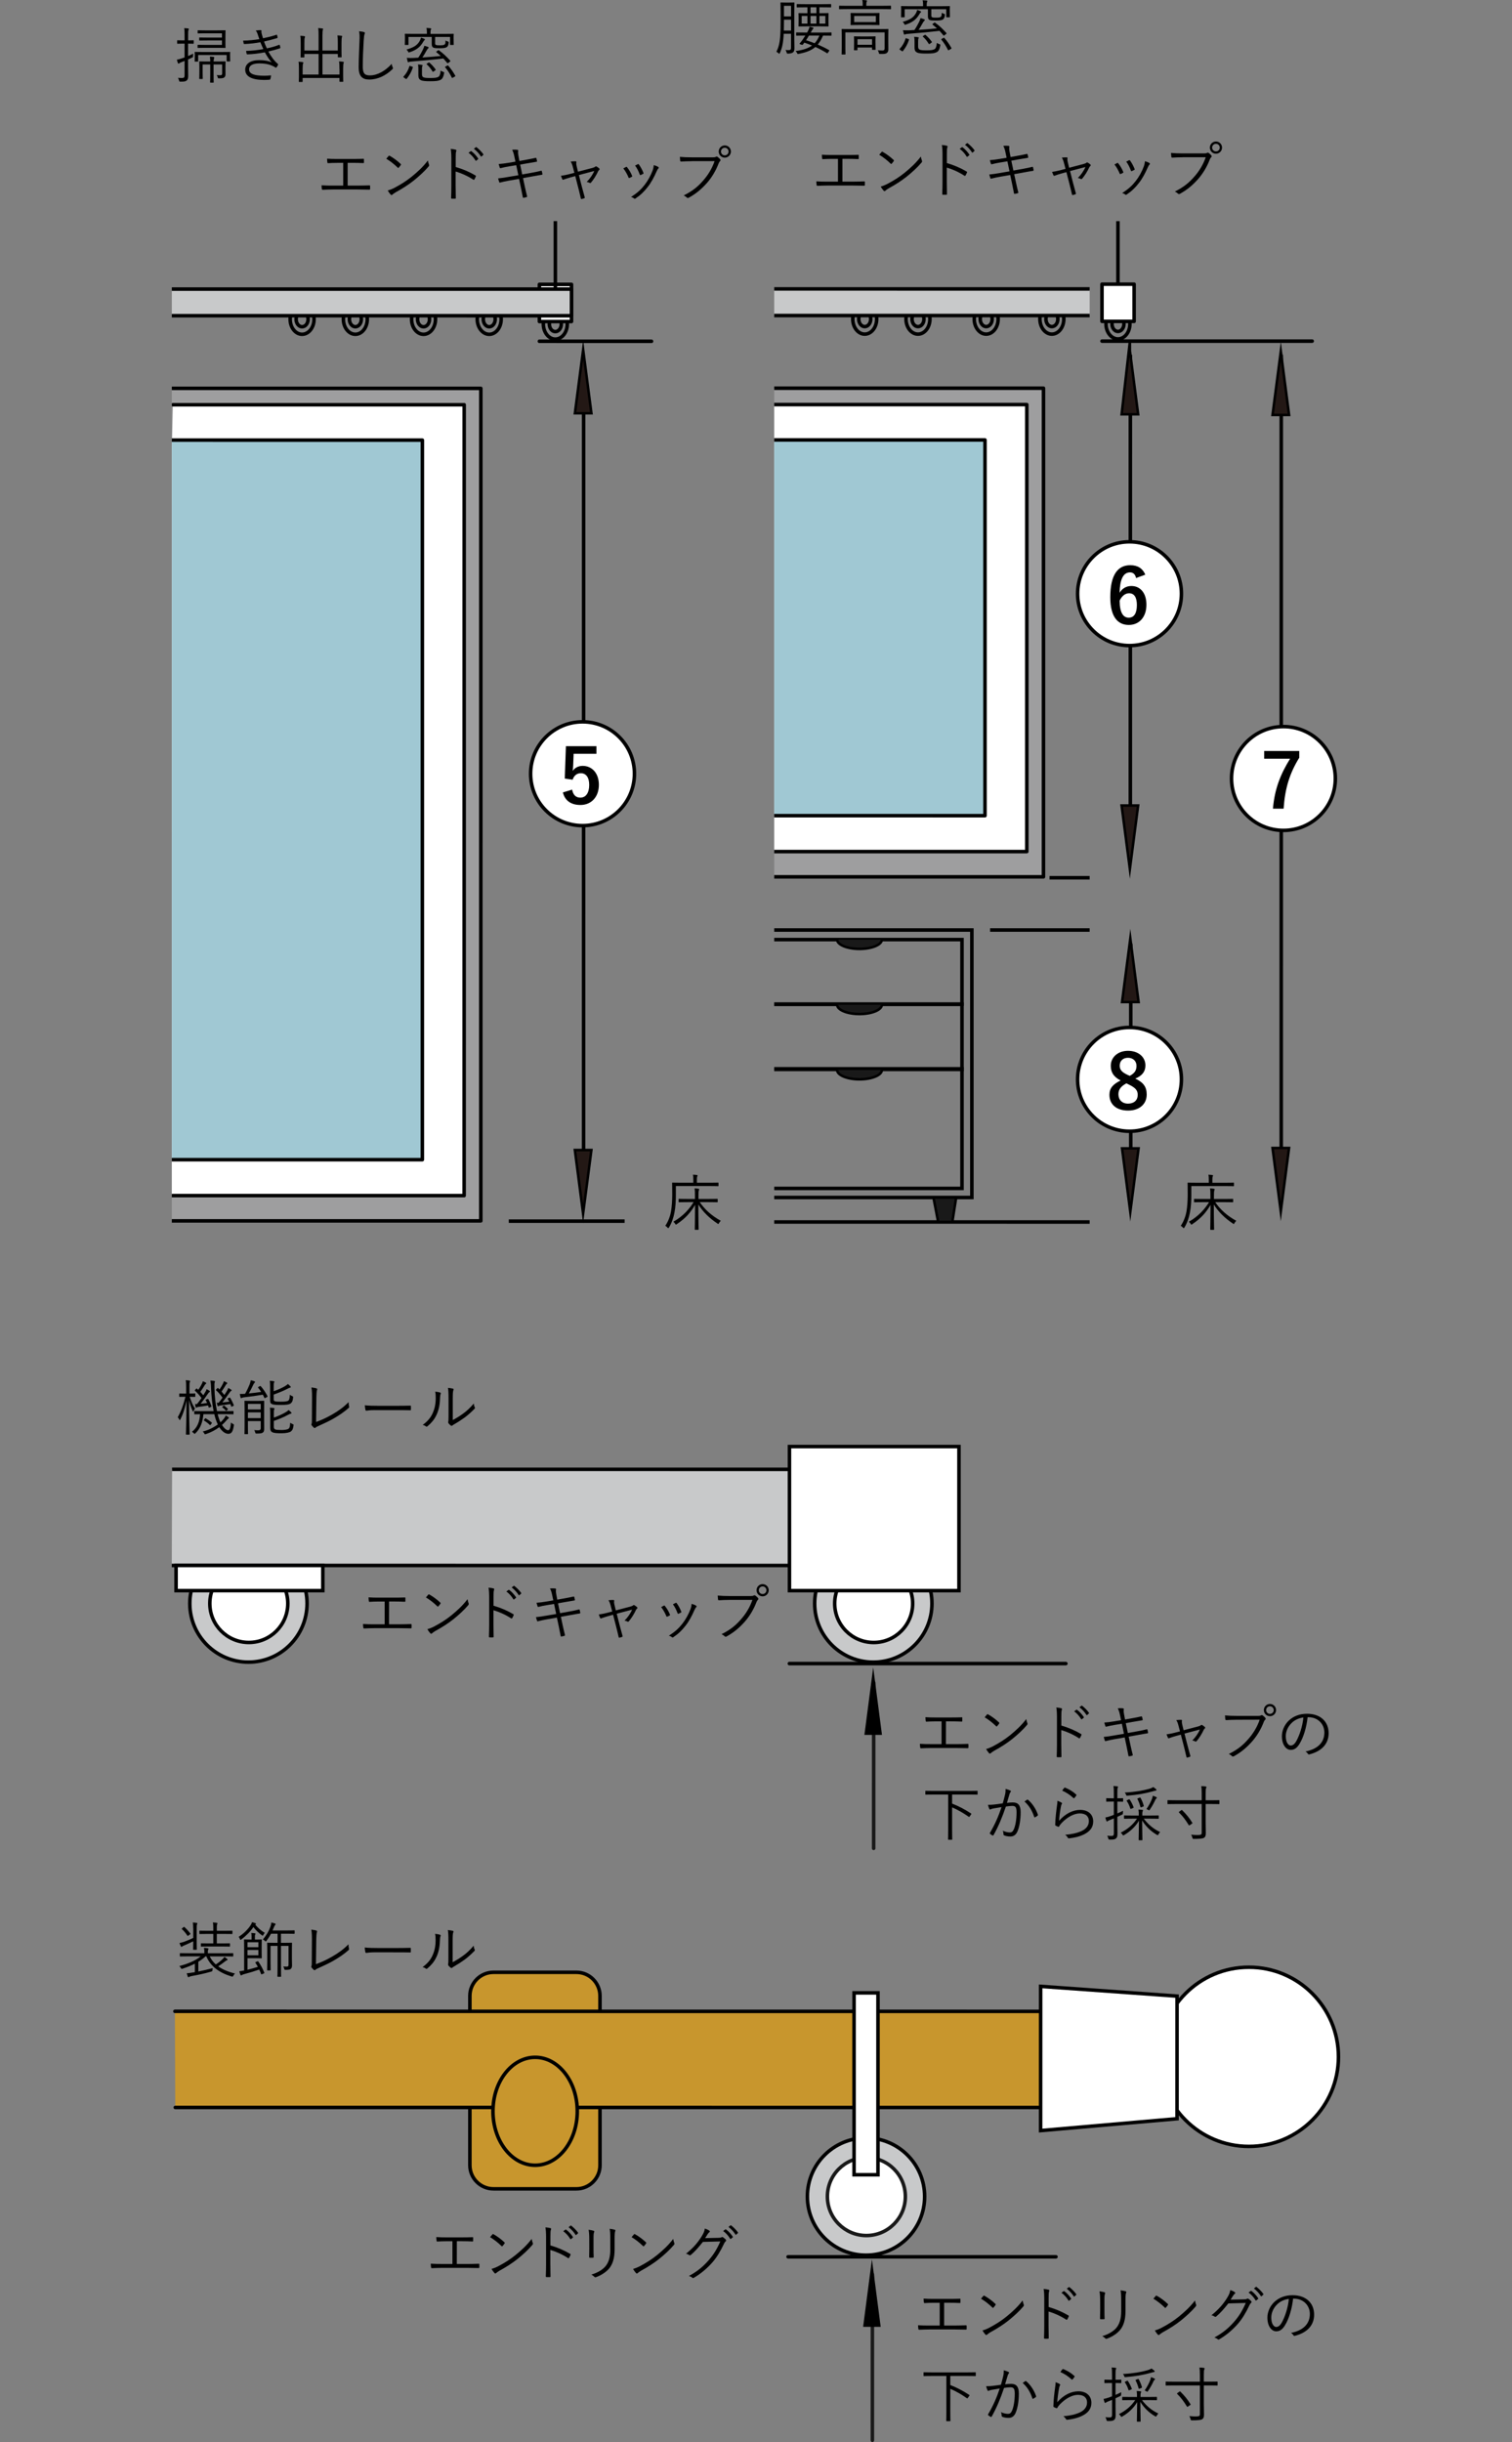 <?xml version="1.0" encoding="utf-8"?>
<!-- Generator: Adobe Illustrator 24.3.0, SVG Export Plug-In . SVG Version: 6.00 Build 0)  -->
<svg version="1.1" id="レイヤー_1" xmlns="http://www.w3.org/2000/svg" xmlns:xlink="http://www.w3.org/1999/xlink" x="0px"
	 y="0px" viewBox="0 0 600 968.66" style="enable-background:new 0 0 600 968.66;" xml:space="preserve">
<rect x="0" y="0" width="600" height="968.66" fill="#808080" stroke="none"/>
<style type="text/css">
	.st0{fill:none;stroke:#000000;stroke-width:1.4;stroke-linecap:round;stroke-linejoin:round;stroke-miterlimit:3.864;}
	.st1{fill:#FFFFFF;stroke:#000000;stroke-width:1.4;stroke-linecap:round;stroke-linejoin:round;stroke-miterlimit:3.864;}
	.st2{fill:#231815;stroke:#000000;stroke-miterlimit:10;}
	.st3{fill:none;stroke:#000000;stroke-width:1.4;}
	.st4{stroke:#191919;stroke-width:1.4;stroke-linecap:round;stroke-linejoin:round;stroke-miterlimit:3.864;}
	.st5{fill:#FFFFFF;stroke:#000000;stroke-width:1.4;}
	.st6{fill:#C8962D;stroke:#000000;stroke-width:1.4;stroke-linecap:round;stroke-linejoin:round;stroke-miterlimit:3.864;}
	.st7{fill:#C8C9CA;stroke:#000000;stroke-width:1.4;}
	.st8{fill:#FFFFFF;stroke:#191919;stroke-width:1.4;}
	.st9{stroke:#000000;stroke-width:1.4;stroke-linecap:round;stroke-linejoin:round;stroke-miterlimit:3.864;}
	.st10{fill:#231815;stroke:#000000;stroke-width:1.4;stroke-miterlimit:10;}
	.st11{clip-path:url(#SVGID_2_);}
	.st12{fill:#9E9E9F;stroke:#000000;stroke-width:1.4;stroke-linecap:round;stroke-linejoin:round;stroke-miterlimit:3.864;}
	.st13{fill:#A0C8D3;stroke:#000000;stroke-width:1.4;stroke-linecap:round;stroke-linejoin:round;stroke-miterlimit:3.864;}
	.st14{fill:#C8C9CA;stroke:#000000;stroke-width:1.4;stroke-linecap:round;stroke-linejoin:round;stroke-miterlimit:3.864;}
	.st15{clip-path:url(#SVGID_4_);}
	.st16{fill:#191919;stroke:#000000;stroke-miterlimit:10;}
</style>
<g>
	<g>
		<path d="M315.2,15.79c0,1.08,0.05,2.28,0.05,3.29c0,0.82-0.12,1.37-0.6,1.73c-0.34,0.26-0.96,0.43-1.92,0.46
			c-0.46,0-0.46,0-0.58-0.48c-0.12-0.43-0.26-0.7-0.46-0.96c0.58,0.05,0.98,0.07,1.49,0.05c0.46-0.03,0.72-0.24,0.72-0.96l0-5.52
			h-2.9c-0.19,3.84-0.65,5.69-1.54,7.66c-0.07,0.17-0.14,0.26-0.24,0.26c-0.07,0-0.17-0.07-0.31-0.22
			c-0.31-0.29-0.55-0.43-0.82-0.55c1.2-2.43,1.68-4.49,1.68-12.05v-3.6c0-2.47-0.05-3.6-0.05-3.74c0-0.17,0.02-0.19,0.22-0.19
			c0.12,0,0.5,0.05,1.8,0.05h1.49c1.32,0,1.7-0.05,1.82-0.05c0.17,0,0.19,0.02,0.19,0.19c0,0.14-0.05,1.27-0.05,3.74L315.2,15.79z
			 M313.91,7.8h-2.81v0.7c0,1.37-0.02,2.57-0.05,3.62h2.86V7.8z M313.91,2.3h-2.81l0,4.22h2.81L313.91,2.3z M329.94,13.97
			c0,0.17-0.02,0.19-0.17,0.19s-0.91-0.05-3.17-0.05c-0.62,1.46-1.3,2.62-2.09,3.55c1.56,0.67,3.05,1.39,4.49,2.23
			c0.17,0.1,0.14,0.14,0,0.36l-0.43,0.62c-0.19,0.29-0.26,0.34-0.43,0.21c-1.46-0.91-2.98-1.73-4.58-2.45
			c-1.58,1.39-3.67,2.16-6.62,2.74c-0.46,0.1-0.46,0.05-0.65-0.34c-0.19-0.34-0.36-0.58-0.58-0.79c3.05-0.38,5.09-1.13,6.53-2.18
			c-0.98-0.41-1.99-0.79-3.07-1.15c-0.19,0.29-0.36,0.53-0.53,0.72c-0.14,0.19-0.19,0.21-0.5,0.12l-0.62-0.19
			c-0.29-0.1-0.29-0.19-0.17-0.34c0.38-0.46,0.77-0.91,1.15-1.46c0.38-0.55,0.74-1.1,1.08-1.66h-0.12c-2.4,0-3.22,0.05-3.34,0.05
			c-0.17,0-0.19-0.03-0.19-0.19v-0.91c0-0.17,0.02-0.19,0.19-0.19c0.12,0,0.94,0.05,3.34,0.05h0.82l0.5-0.94
			c0.19-0.43,0.41-0.96,0.46-1.37c0.5,0.1,0.96,0.22,1.34,0.34c0.19,0.07,0.24,0.14,0.24,0.24s-0.05,0.17-0.14,0.24
			c-0.22,0.17-0.36,0.43-0.62,0.89l-0.34,0.6h4.73c2.4,0,3.19-0.05,3.34-0.05s0.17,0.02,0.17,0.19V13.97z M329.82,2.76
			c0,0.17-0.02,0.19-0.19,0.19c-0.12,0-0.91-0.05-3.29-0.05h-1.18l0,2.33h0.31c2.21,0,3-0.05,3.14-0.05c0.17,0,0.19,0.02,0.19,0.19
			c0,0.12-0.05,0.5-0.05,1.7v1.54c0,1.2,0.05,1.58,0.05,1.7c0,0.17-0.02,0.19-0.19,0.19c-0.14,0-0.94-0.05-3.14-0.05h-5.28
			c-2.26,0-3.02,0.05-3.14,0.05c-0.17,0-0.19-0.03-0.19-0.19c0-0.14,0.05-0.5,0.05-1.7V7.08c0-1.2-0.05-1.58-0.05-1.7
			c0-0.17,0.02-0.19,0.19-0.19c0.12,0,0.84,0.05,3.1,0.05h0.26l0-2.33h-0.77c-2.38,0-3.17,0.05-3.29,0.05
			c-0.17,0-0.19-0.03-0.19-0.19V1.82c0-0.19,0.02-0.21,0.19-0.21c0.12,0,0.91,0.05,3.29,0.05h6.7c2.38,0,3.17-0.05,3.29-0.05
			c0.17,0,0.19,0.02,0.19,0.21V2.76z M320.41,6.33h-2.28v3.03h2.28V6.33z M321.01,14.11c-0.38,0.67-0.77,1.27-1.15,1.85
			c1.18,0.36,2.3,0.77,3.41,1.2c0.82-0.87,1.39-1.9,1.9-3.05H321.01z M323.97,2.9h-2.33l0,2.33h2.33L323.97,2.9z M323.97,6.33h-2.33
			v3.03h2.33V6.33z M327.52,6.33h-2.35v3.03h2.35V6.33z"/>
		<path d="M353.58,3.48c0,0.17-0.02,0.19-0.19,0.19c-0.14,0-0.89-0.05-3.19-0.05h-13.87c-2.28,0-3.05,0.05-3.17,0.05
			c-0.17,0-0.19-0.02-0.19-0.19l0-1.03c0-0.17,0.02-0.19,0.19-0.19c0.12,0,0.89,0.05,3.17,0.05h6.02V2.06
			c0-0.84-0.02-1.49-0.17-2.06c0.58,0.02,1.15,0.07,1.56,0.12c0.19,0.02,0.31,0.12,0.31,0.22c0,0.17-0.1,0.29-0.17,0.46
			c-0.07,0.17-0.1,0.58-0.1,1.27V2.3h6.41c2.3,0,3.05-0.05,3.19-0.05c0.17,0,0.19,0.02,0.19,0.19L353.58,3.48z M348.97,11.54
			c2.42,0,3.24-0.05,3.38-0.05c0.17,0,0.19,0.02,0.19,0.19c0,0.14-0.05,0.89-0.05,2.69l0,2.04c0,1.15,0.02,2.16,0.02,3.1
			c0,0.6-0.1,1.1-0.53,1.46c-0.41,0.36-0.94,0.46-2.66,0.43c-0.46,0-0.48-0.03-0.58-0.48c-0.1-0.36-0.24-0.72-0.41-0.98
			c0.7,0.07,1.37,0.1,1.94,0.1c0.46,0,0.77-0.22,0.77-0.86l0-6.34h-15.58l0,5.69c0,1.99,0.05,2.78,0.05,2.9
			c0,0.17-0.02,0.19-0.19,0.19h-1.15c-0.17,0-0.19-0.02-0.19-0.19c0-0.12,0.05-0.82,0.05-2.88l0-4.3c0-1.8-0.05-2.42-0.05-2.57
			c0-0.17,0.02-0.19,0.19-0.19c0.14,0,0.96,0.05,3.36,0.05H348.97z M348.97,8.23c0,1.1,0.05,1.42,0.05,1.56
			c0,0.14-0.02,0.17-0.19,0.17c-0.12,0-0.89-0.05-3.07-0.05h-4.97c-2.18,0-2.95,0.05-3.07,0.05c-0.17,0-0.19-0.03-0.19-0.17
			c0-0.14,0.05-0.46,0.05-1.56V6.89c0-1.11-0.05-1.42-0.05-1.56c0-0.17,0.02-0.19,0.19-0.19c0.12,0,0.89,0.05,3.07,0.05h4.97
			c2.18,0,2.95-0.05,3.07-0.05c0.17,0,0.19,0.02,0.19,0.19c0,0.14-0.05,0.46-0.05,1.56V8.23z M347.41,16.95
			c0,2.18,0.05,2.52,0.05,2.62c0,0.17-0.02,0.19-0.19,0.19h-1.01c-0.19,0-0.22-0.03-0.22-0.19v-0.72h-5.78v0.91
			c0,0.17-0.02,0.19-0.19,0.19h-1.01c-0.17,0-0.19-0.02-0.19-0.19c0-0.14,0.05-0.48,0.05-2.71v-1.03c0-0.89-0.05-1.29-0.05-1.42
			c0-0.17,0.02-0.19,0.19-0.19c0.14,0,0.72,0.05,2.54,0.05h3.12c1.82,0,2.4-0.05,2.54-0.05c0.17,0,0.19,0.02,0.19,0.19
			c0,0.12-0.05,0.5-0.05,1.2V16.95z M347.56,6.34h-8.59v2.42h8.59V6.34z M346.05,15.53h-5.78v2.23h5.78V15.53z"/>
		<path d="M360.49,15.48c0.26,0.1,0.26,0.14,0.22,0.31c-0.55,1.75-1.34,3.07-2.38,4.42c-0.07,0.1-0.14,0.14-0.22,0.14
			c-0.07,0-0.17-0.05-0.29-0.12l-0.7-0.48c-0.19-0.14-0.24-0.22-0.1-0.36c1.13-1.22,1.87-2.52,2.33-4.08
			c0.05-0.17,0.07-0.19,0.36-0.1L360.49,15.48z M376.91,4.39c0,1.9,0.05,2.14,0.05,2.28c0,0.17-0.02,0.19-0.19,0.19h-1.08
			c-0.17,0-0.19-0.02-0.19-0.19v-3h-5.93v2.47c0,0.48,0.1,0.62,0.43,0.74c0.24,0.1,0.72,0.12,1.46,0.12c0.94,0,1.51-0.05,1.85-0.31
			c0.36-0.29,0.38-0.72,0.38-1.61c0.29,0.17,0.55,0.29,0.89,0.38c0.41,0.14,0.41,0.14,0.38,0.58c-0.12,0.98-0.38,1.39-0.79,1.68
			c-0.5,0.34-1.42,0.43-2.88,0.43c-0.98,0-1.9-0.02-2.35-0.21c-0.43-0.19-0.72-0.53-0.72-1.49V3.67h-9.22v3
			c0,0.17-0.02,0.19-0.19,0.19h-1.08c-0.17,0-0.19-0.02-0.19-0.19c0-0.14,0.05-0.38,0.05-2.28V3.72c0-0.7-0.05-0.98-0.05-1.13
			c0-0.17,0.02-0.19,0.19-0.19c0.12,0,0.96,0.05,3.29,0.05h5.28V1.68c0-0.55-0.05-1.01-0.17-1.58c0.53,0.03,1.1,0.07,1.58,0.12
			c0.17,0.02,0.29,0.1,0.29,0.19c0,0.17-0.07,0.29-0.14,0.46c-0.07,0.21-0.12,0.46-0.12,0.89v0.7h5.71c2.35,0,3.17-0.05,3.31-0.05
			c0.17,0,0.19,0.02,0.19,0.19c0,0.14-0.05,0.43-0.05,1.01V4.39z M365.34,4.97c-0.19,0.12-0.34,0.36-0.53,0.7
			c-1.25,2.14-2.86,3.27-5.38,4.08c-0.41,0.12-0.41,0.12-0.58-0.24c-0.19-0.36-0.38-0.6-0.65-0.84c2.78-0.77,4.34-1.66,5.33-3.55
			c0.19-0.38,0.34-0.72,0.41-1.18c0.41,0.12,0.82,0.24,1.27,0.46c0.19,0.1,0.29,0.17,0.29,0.29C365.51,4.8,365.46,4.9,365.34,4.97z
			 M370.69,9.03c0.17-0.14,0.22-0.14,0.36-0.05c1.63,1.15,3.02,2.47,4.51,4.13c0.12,0.14,0.1,0.19-0.14,0.38l-0.62,0.5
			c-0.12,0.1-0.22,0.14-0.26,0.14c-0.07,0-0.12-0.05-0.19-0.12c-0.53-0.62-1.01-1.22-1.54-1.78c-4.03,0.48-7.7,0.81-11.74,1.13
			c-1.22,0.1-1.66,0.17-1.82,0.24c-0.1,0.05-0.22,0.14-0.34,0.14s-0.19-0.1-0.26-0.34c-0.12-0.43-0.24-0.94-0.34-1.42
			c0.89,0.07,1.75,0.07,2.45,0.05c0.72-0.02,1.42-0.07,2.11-0.12c0.86-1.3,1.44-2.35,1.87-3.26c0.26-0.53,0.46-1.08,0.55-1.46
			c0.58,0.14,0.98,0.29,1.39,0.43C366.85,7.71,367,7.8,367,7.95s-0.12,0.24-0.26,0.34c-0.14,0.14-0.36,0.43-0.58,0.82
			c-0.55,0.98-1.01,1.82-1.66,2.74c2.59-0.17,5.02-0.36,7.3-0.6c-0.53-0.5-1.1-0.98-1.7-1.46c-0.14-0.1-0.17-0.17,0.05-0.34
			L370.69,9.03z M364.33,18.41c0,0.67,0.17,1.06,0.55,1.25c0.48,0.24,1.27,0.31,2.76,0.31c1.78,0,2.57-0.1,3.24-0.48
			c0.5-0.31,0.79-1.2,0.86-2.47c0.29,0.19,0.55,0.34,1.03,0.5c0.38,0.14,0.41,0.14,0.34,0.58c-0.24,1.42-0.67,2.16-1.27,2.52
			c-0.96,0.53-2.11,0.62-4.22,0.62c-1.58,0-3-0.05-3.7-0.41c-0.6-0.29-1.01-0.7-1.01-2.04v-2.28c0-0.65-0.02-1.25-0.14-1.92
			c0.53,0.02,1.1,0.1,1.51,0.17c0.22,0.05,0.31,0.1,0.31,0.19c0,0.12-0.05,0.19-0.12,0.34c-0.1,0.19-0.14,0.6-0.14,1.3V18.41z
			 M366.95,13.87c0.19-0.12,0.22-0.12,0.36,0c0.96,0.84,1.75,1.71,2.45,2.71c0.1,0.14,0.05,0.22-0.19,0.38l-0.58,0.41
			c-0.29,0.19-0.31,0.19-0.43,0.03c-0.65-1.08-1.46-2.09-2.28-2.81c-0.17-0.14-0.17-0.19,0.07-0.34L366.95,13.87z M374.41,15.03
			c0.19-0.1,0.26-0.07,0.36,0.05c1.08,1.25,1.94,2.47,2.78,3.96c0.07,0.14,0.05,0.24-0.22,0.38l-0.7,0.41
			c-0.14,0.07-0.22,0.12-0.29,0.12c-0.1,0-0.14-0.07-0.19-0.19c-0.77-1.56-1.54-2.74-2.59-4.01c-0.12-0.14-0.1-0.19,0.19-0.36
			L374.41,15.03z"/>
	</g>
	<g>
		<path d="M76.86,17.14c0,0.19-0.02,0.22-0.19,0.22c-0.14,0-0.58-0.05-2.04-0.05v4.92c0.62-0.26,1.3-0.6,2.04-0.96
			c-0.02,0.29-0.07,0.65-0.07,1.01c0.02,0.36,0.02,0.38-0.29,0.53l-1.68,0.79v2.83c0,1.56,0.05,2.69,0.05,3.62
			c0,1.13-0.19,1.54-0.62,1.9c-0.43,0.34-0.98,0.46-2.42,0.43c-0.48,0-0.48-0.02-0.6-0.48c-0.1-0.43-0.26-0.77-0.43-1.03
			c0.5,0.07,0.96,0.07,1.7,0.07c0.7,0,0.94-0.26,0.94-1.13l0-5.64l-1.18,0.46c-0.53,0.19-0.82,0.36-0.91,0.46
			c-0.1,0.1-0.19,0.14-0.31,0.14c-0.1,0-0.17-0.05-0.24-0.19c-0.17-0.41-0.29-0.84-0.41-1.37c0.65-0.12,1.22-0.26,2.14-0.58
			l0.91-0.31v-5.47h-0.67c-1.54,0-1.97,0.05-2.09,0.05c-0.17,0-0.19-0.02-0.19-0.22v-0.98c0-0.17,0.02-0.19,0.19-0.19
			c0.12,0,0.55,0.05,2.09,0.05h0.67l0-1.97c0-1.44-0.02-2.14-0.17-2.88c0.58,0,1.08,0.05,1.56,0.12c0.17,0.02,0.29,0.12,0.29,0.19
			c0,0.19-0.07,0.29-0.14,0.46c-0.12,0.26-0.14,0.72-0.14,2.09l0,1.99c1.46,0,1.9-0.05,2.04-0.05c0.17,0,0.19,0.02,0.19,0.19V17.14z
			 M91.31,22.23c0,1.61,0.05,1.82,0.05,1.94c0,0.17-0.02,0.19-0.17,0.19h-1.06c-0.17,0-0.19-0.02-0.19-0.19v-2.35l-11.3,0v2.4
			c0,0.19-0.02,0.22-0.19,0.22h-1.01c-0.17,0-0.19-0.02-0.19-0.22c0-0.12,0.05-0.34,0.05-1.99V21.7c0-0.55-0.05-0.79-0.05-0.94
			c0-0.14,0.02-0.17,0.19-0.17c0.14,0,0.98,0.05,3.38,0.05h6.98c2.4,0,3.24-0.05,3.38-0.05s0.17,0.02,0.17,0.17
			c0,0.12-0.05,0.38-0.05,0.82V22.23z M89.44,16.69c0,1.44,0.05,2.02,0.05,2.14c0,0.17-0.02,0.19-0.19,0.19
			c-0.14,0-1.01-0.05-3.22-0.05h-4.7c-1.99,0-2.64,0.05-2.78,0.05c-0.17,0-0.19-0.02-0.19-0.19v-0.84c0-0.19,0.02-0.22,0.19-0.22
			c0.14,0,0.79,0.05,2.78,0.05h6.7v-1.78h-5.81c-2.18,0-2.88,0.05-3.02,0.05c-0.17,0-0.19-0.02-0.19-0.22v-0.82
			c0-0.17,0.02-0.19,0.19-0.19c0.14,0,0.84,0.05,3.02,0.05h5.81l0-1.7h-6.48c-2.14,0-2.86,0.05-2.98,0.05
			c-0.17,0-0.19-0.02-0.19-0.19V12.2c0-0.17,0.02-0.19,0.19-0.19c0.12,0,0.84,0.05,2.98,0.05h4.49c2.21,0,3.07-0.05,3.22-0.05
			c0.17,0,0.19,0.02,0.19,0.19c0,0.12-0.05,0.7-0.05,2.11V16.69z M86.34,24.39c2.14,0,2.86-0.05,2.98-0.05
			c0.17,0,0.19,0.02,0.19,0.19c0,0.14-0.05,0.7-0.05,2.02v0.72c0,0.86,0.02,1.42,0.02,2.04c0,0.65-0.05,1.03-0.48,1.39
			c-0.29,0.26-0.79,0.38-2.04,0.38c-0.46,0-0.46,0.02-0.58-0.46c-0.07-0.31-0.19-0.6-0.38-0.84c0.5,0.05,0.94,0.07,1.44,0.07
			c0.48,0,0.72-0.17,0.72-0.74l0-3.55h-3.41l0,3.86c0,2.26,0.05,3.07,0.05,3.19c0,0.17-0.02,0.17-0.17,0.17h-1.06
			c-0.17,0-0.19,0-0.19-0.17c0-0.14,0.05-0.94,0.05-3.19l0-3.86h-3.02l0,3.22c0,1.54,0.05,2.21,0.05,2.35
			c0,0.17-0.02,0.19-0.19,0.19l-1.01,0c-0.17,0-0.19-0.02-0.19-0.19c0-0.14,0.05-0.77,0.05-2.4v-2.16c0-1.42-0.05-1.9-0.05-2.04
			c0-0.17,0.02-0.19,0.19-0.19c0.12,0,0.84,0.05,2.95,0.05h1.22c0-0.55-0.02-1.18-0.14-1.94c0.6,0.02,0.98,0.05,1.46,0.12
			c0.17,0.02,0.26,0.1,0.26,0.22S85,23,84.95,23.14c-0.1,0.26-0.19,0.82-0.19,1.25H86.34z"/>
		<path d="M102.28,13.66c-0.22-0.67-0.41-1.06-0.79-1.54c0.7-0.12,1.42-0.17,1.87-0.17c0.24,0,0.41,0.12,0.41,0.29
			c0,0.1-0.05,0.24-0.05,0.38c0,0.22,0.05,0.43,0.19,1.01c0.17,0.62,0.31,1.06,0.46,1.56c1.7-0.36,3.38-0.74,5.3-1.39
			c0.14-0.05,0.22-0.07,0.26,0.1c0.1,0.29,0.17,0.62,0.22,0.89c0.02,0.19-0.05,0.29-0.22,0.34c-1.78,0.55-3.46,0.96-5.16,1.34
			c0.29,0.86,0.67,1.78,1.13,2.71c1.78-0.36,3.31-0.79,4.78-1.37c0.19-0.07,0.26-0.05,0.34,0.12c0.1,0.31,0.17,0.6,0.22,0.91
			c0.02,0.17,0,0.26-0.19,0.34c-1.46,0.48-3.05,0.91-4.56,1.25c0.94,1.75,2.26,3.65,3.74,4.9c0.14,0.14,0.19,0.22,0.1,0.41
			c-0.14,0.34-0.36,0.67-0.58,0.94c-0.19,0.22-0.31,0.24-0.53,0.05c-0.48-0.34-1.1-0.62-1.7-0.86c-1.27-0.48-2.69-0.72-4.58-0.72
			c-2.5,0-4.1,0.72-4.1,2.38c0,1.85,2.26,2.52,6.07,2.52c0.86,0,1.66-0.07,2.45-0.14c0.19-0.02,0.22,0.1,0.19,0.26
			c-0.05,0.34-0.14,0.79-0.26,1.15c-0.05,0.19-0.1,0.26-0.31,0.29c-0.62,0.05-1.2,0.1-2.11,0.1c-4.8,0-7.56-1.3-7.56-4.06
			c0-2.35,2.04-3.79,5.54-3.79c2.04,0,3.74,0.29,4.97,0.89c-0.94-1.03-1.82-2.35-2.71-3.98c-2.42,0.43-4.7,0.72-6.94,0.79
			c-0.19,0-0.22-0.02-0.29-0.24c-0.1-0.29-0.19-0.77-0.22-1.13c2.47-0.07,4.66-0.31,6.84-0.72c-0.38-0.82-0.79-1.75-1.18-2.71
			c-1.94,0.36-4.18,0.62-6.31,0.7c-0.19,0-0.26-0.02-0.31-0.24c-0.05-0.19-0.14-0.67-0.22-1.1c2.28-0.02,4.68-0.31,6.43-0.58
			C102.71,14.96,102.54,14.43,102.28,13.66z"/>
		<path d="M134.7,27.34c0-1.51-0.02-2.14-0.17-2.98c0.62,0.02,1.15,0.07,1.61,0.14c0.17,0.02,0.29,0.1,0.29,0.19
			c0,0.12-0.07,0.26-0.12,0.43c-0.07,0.26-0.14,0.82-0.14,2.26v2.83c0,1.37,0.05,1.92,0.05,2.04c0,0.17-0.02,0.19-0.17,0.19h-1.15
			c-0.17,0-0.19-0.02-0.19-0.19v-1.32l-14.62,0v1.39c0,0.17-0.02,0.19-0.19,0.19h-1.13c-0.17,0-0.19-0.02-0.19-0.19
			c0-0.12,0.05-0.65,0.05-1.97v-2.88c0-1.51-0.02-2.16-0.17-2.98c0.6,0.02,1.15,0.07,1.61,0.14c0.17,0.02,0.31,0.1,0.31,0.22
			c0,0.12-0.07,0.24-0.12,0.41c-0.1,0.26-0.17,0.82-0.17,2.16v2.14h6.34l0-8.16h-5.64v1.2c0,0.17-0.02,0.19-0.19,0.19h-1.13
			c-0.17,0-0.19-0.02-0.19-0.19c0-0.12,0.05-0.7,0.05-2.14v-3.26c0-1.51-0.02-2.16-0.17-3c0.62,0.02,1.15,0.07,1.61,0.14
			c0.17,0.02,0.26,0.1,0.26,0.22c0,0.12-0.02,0.24-0.1,0.43c-0.1,0.26-0.14,0.79-0.14,2.18v2.88h5.64l0-5.83
			c0-1.58-0.02-2.26-0.17-3.07c0.62,0.02,1.18,0.07,1.66,0.14c0.17,0.02,0.29,0.07,0.29,0.19c0,0.12-0.07,0.24-0.12,0.43
			c-0.07,0.26-0.14,0.77-0.14,2.28l0,5.86l6.1,0v-3c0-1.51-0.02-2.16-0.17-3c0.62,0.02,1.13,0.07,1.61,0.14
			c0.17,0.02,0.29,0.1,0.29,0.22s-0.07,0.26-0.12,0.41c-0.07,0.29-0.14,0.82-0.14,2.28v3.24c0,1.46,0.05,2.06,0.05,2.21
			c0,0.17-0.02,0.19-0.19,0.19h-1.13c-0.17,0-0.19-0.02-0.19-0.19v-1.15l-6.1,0l0,8.16l6.77,0V27.34z"/>
		<path d="M144.42,12.73c0.26,0.07,0.38,0.19,0.38,0.36c0,0.19-0.1,0.38-0.19,0.62c-0.1,0.29-0.19,1.03-0.29,2.47
			c-0.22,3.62-0.36,6.91-0.36,10.23c0,2.69,0.74,3.5,2.83,3.5c3.05,0,6.17-1.85,8.64-4.58c0.07,0.55,0.26,1.03,0.41,1.39
			c0.05,0.14,0.1,0.24,0.1,0.34c0,0.14-0.07,0.26-0.29,0.46c-2.52,2.42-5.71,4.03-9.14,4.03c-2.71,0-4.18-1.3-4.18-4.82
			c0-3.41,0.22-7.32,0.34-10.71c0.05-1.49,0.07-2.52-0.19-3.62C143.2,12.46,143.94,12.56,144.42,12.73z"/>
		<path d="M163.6,26.46c0.26,0.1,0.26,0.14,0.22,0.31c-0.55,1.75-1.34,3.07-2.38,4.42c-0.07,0.1-0.14,0.14-0.22,0.14
			c-0.07,0-0.17-0.05-0.29-0.12l-0.7-0.48c-0.19-0.14-0.24-0.22-0.1-0.36c1.13-1.22,1.87-2.52,2.33-4.08
			c0.05-0.17,0.07-0.19,0.36-0.1L163.6,26.46z M180.01,15.37c0,1.9,0.05,2.14,0.05,2.28c0,0.17-0.02,0.19-0.19,0.19h-1.08
			c-0.17,0-0.19-0.02-0.19-0.19v-3l-5.93,0v2.47c0,0.48,0.1,0.62,0.43,0.74c0.24,0.1,0.72,0.12,1.46,0.12
			c0.94,0,1.51-0.05,1.85-0.31c0.36-0.29,0.38-0.72,0.38-1.61c0.29,0.17,0.55,0.29,0.89,0.39c0.41,0.14,0.41,0.14,0.38,0.58
			c-0.12,0.98-0.38,1.39-0.79,1.68c-0.5,0.33-1.42,0.43-2.88,0.43c-0.98,0-1.9-0.02-2.35-0.22c-0.43-0.19-0.72-0.53-0.72-1.49v-2.78
			h-9.22v3c0,0.17-0.02,0.19-0.19,0.19h-1.08c-0.17,0-0.19-0.02-0.19-0.19c0-0.14,0.05-0.38,0.05-2.28V14.7
			c0-0.7-0.05-0.98-0.05-1.13c0-0.17,0.02-0.19,0.19-0.19c0.12,0,0.96,0.05,3.29,0.05h5.28v-0.77c0-0.55-0.05-1.01-0.17-1.58
			c0.53,0.02,1.1,0.07,1.58,0.12c0.17,0.02,0.29,0.1,0.29,0.19c0,0.17-0.07,0.29-0.14,0.46c-0.07,0.22-0.12,0.46-0.12,0.89v0.7h5.71
			c2.35,0,3.17-0.05,3.31-0.05c0.17,0,0.19,0.02,0.19,0.19c0,0.14-0.05,0.43-0.05,1.01V15.37z M168.44,15.95
			c-0.19,0.12-0.34,0.36-0.53,0.7c-1.25,2.14-2.86,3.26-5.38,4.08c-0.41,0.12-0.41,0.12-0.58-0.24c-0.19-0.36-0.38-0.6-0.65-0.84
			c2.78-0.77,4.34-1.66,5.33-3.55c0.19-0.38,0.34-0.72,0.41-1.18c0.41,0.12,0.82,0.24,1.27,0.46c0.19,0.1,0.29,0.17,0.29,0.29
			C168.61,15.78,168.57,15.87,168.44,15.95z M173.8,20c0.17-0.14,0.22-0.14,0.36-0.05c1.63,1.15,3.02,2.47,4.51,4.13
			c0.12,0.14,0.1,0.19-0.14,0.38l-0.62,0.5c-0.12,0.1-0.22,0.14-0.26,0.14c-0.07,0-0.12-0.05-0.19-0.12
			c-0.53-0.62-1.01-1.22-1.54-1.78c-4.03,0.48-7.7,0.82-11.74,1.13c-1.22,0.1-1.66,0.17-1.82,0.24c-0.1,0.05-0.22,0.14-0.34,0.14
			s-0.19-0.1-0.26-0.34c-0.12-0.43-0.24-0.94-0.34-1.42c0.89,0.07,1.75,0.07,2.45,0.05c0.72-0.02,1.42-0.07,2.11-0.12
			c0.86-1.3,1.44-2.35,1.87-3.26c0.26-0.53,0.46-1.08,0.55-1.46c0.58,0.14,0.98,0.29,1.39,0.43c0.17,0.07,0.31,0.17,0.31,0.31
			c0,0.14-0.12,0.24-0.26,0.34c-0.14,0.14-0.36,0.43-0.58,0.82c-0.55,0.98-1.01,1.82-1.66,2.74c2.59-0.17,5.02-0.36,7.3-0.6
			c-0.53-0.5-1.1-0.98-1.7-1.46c-0.14-0.1-0.17-0.17,0.05-0.34L173.8,20z M167.44,29.39c0,0.67,0.17,1.06,0.55,1.25
			c0.48,0.24,1.27,0.31,2.76,0.31c1.78,0,2.57-0.1,3.24-0.48c0.5-0.31,0.79-1.2,0.86-2.47c0.29,0.19,0.55,0.34,1.03,0.5
			c0.38,0.14,0.41,0.14,0.34,0.58c-0.24,1.42-0.67,2.16-1.27,2.52c-0.96,0.53-2.11,0.62-4.22,0.62c-1.58,0-3-0.05-3.7-0.41
			c-0.6-0.29-1.01-0.7-1.01-2.04v-2.28c0-0.65-0.02-1.25-0.14-1.92c0.53,0.02,1.1,0.1,1.51,0.17c0.22,0.05,0.31,0.1,0.31,0.19
			c0,0.12-0.05,0.19-0.12,0.34c-0.1,0.19-0.14,0.6-0.14,1.3V29.39z M170.05,24.85c0.19-0.12,0.22-0.12,0.36,0
			c0.96,0.84,1.75,1.7,2.45,2.71c0.1,0.14,0.05,0.22-0.19,0.38l-0.58,0.41c-0.29,0.19-0.31,0.19-0.43,0.02
			c-0.65-1.08-1.46-2.09-2.28-2.81c-0.17-0.14-0.17-0.19,0.07-0.34L170.05,24.85z M177.52,26c0.19-0.1,0.26-0.07,0.36,0.05
			c1.08,1.25,1.94,2.47,2.78,3.96c0.07,0.14,0.05,0.24-0.22,0.38l-0.7,0.41c-0.14,0.07-0.22,0.12-0.29,0.12
			c-0.1,0-0.14-0.07-0.19-0.19c-0.77-1.56-1.54-2.74-2.59-4.01c-0.12-0.14-0.1-0.19,0.19-0.36L177.52,26z"/>
	</g>
	<path class="st0" d="M124.62,126.62c0,3.3-2.12,5.98-4.75,5.98c-2.62,0-4.73-2.68-4.73-5.98c0-3.29,2.12-5.96,4.73-5.96
		C122.5,120.66,124.62,123.33,124.62,126.62z"/>
	<path class="st0" d="M122.26,126.62c0,1.66-1.06,2.99-2.39,2.99c-1.31,0-2.36-1.34-2.36-2.99c0-1.64,1.05-2.98,2.36-2.98
		C121.2,123.64,122.26,124.98,122.26,126.62z"/>
	<path class="st0" d="M172.82,126.63c0,3.3-2.12,5.98-4.75,5.98c-2.62,0-4.74-2.68-4.74-5.98c0-3.29,2.12-5.96,4.74-5.96
		C170.7,120.66,172.82,123.33,172.82,126.63z"/>
	<path class="st0" d="M170.45,126.63c0,1.66-1.05,2.99-2.38,2.99c-1.31,0-2.37-1.34-2.37-2.99c0-1.64,1.06-2.98,2.37-2.98
		C169.4,123.64,170.45,124.99,170.45,126.63z"/>
	<path class="st0" d="M198.88,126.63c0,3.3-2.12,5.98-4.74,5.98c-2.62,0-4.75-2.68-4.75-5.98c0-3.29,2.12-5.96,4.75-5.96
		C196.77,120.66,198.88,123.34,198.88,126.63z"/>
	<path class="st0" d="M196.51,126.63c0,1.66-1.07,2.99-2.37,2.99c-1.31,0-2.36-1.34-2.36-2.99c0-1.64,1.05-2.98,2.36-2.98
		C195.44,123.65,196.51,124.99,196.51,126.63z"/>
	<path class="st0" d="M145.75,126.62c0,3.3-2.11,5.98-4.73,5.98c-2.63,0-4.76-2.68-4.76-5.98c0-3.29,2.12-5.96,4.76-5.96
		C143.65,120.66,145.75,123.33,145.75,126.62z"/>
	<path class="st0" d="M143.39,126.62c0,1.66-1.07,2.99-2.37,2.99c-1.31,0-2.37-1.34-2.37-2.99c0-1.64,1.06-2.98,2.37-2.98
		C142.32,123.64,143.39,124.99,143.39,126.62z"/>
	<path class="st0" d="M225.11,128.55c0,3.3-2.12,5.97-4.74,5.97c-2.63,0-4.76-2.68-4.76-5.97c0-3.3,2.12-5.97,4.76-5.97
		C222.99,122.59,225.11,125.26,225.11,128.55z"/>
	<path class="st0" d="M222.74,128.55c0,1.66-1.08,2.99-2.37,2.99c-1.32,0-2.37-1.33-2.37-2.99c0-1.64,1.05-2.99,2.37-2.99
		C221.66,125.57,222.74,126.91,222.74,128.55z"/>
	<rect x="214.04" y="112.8" class="st1" width="12.75" height="14.74"/>
	<line class="st0" x1="231.57" y1="471.74" x2="231.59" y2="144.42"/>
	<line class="st0" x1="214.04" y1="135.37" x2="258.55" y2="135.38"/>
	<polygon class="st2" points="228.12,456.17 234.68,456.17 231.39,481.36 231.39,481.36 	"/>
	<polygon class="st2" points="228.13,163.94 234.69,163.94 231.41,138.75 231.41,138.75 	"/>
	<line class="st3" x1="201.9" y1="484.38" x2="247.86" y2="484.38"/>
	<g>
		<path d="M137.93,73.62h4.18c1.54,0,2.86-0.05,4.42-0.09c0.24-0.02,0.34,0.05,0.34,0.29l0,1.1c0,0.24-0.07,0.31-0.34,0.31
			c-1.34-0.02-2.9-0.07-4.39-0.07h-10.15c-1.18,0-2.83,0.07-3.89,0.12c-0.26,0-0.34-0.05-0.38-0.36c-0.05-0.34-0.12-0.94-0.12-1.42
			c1.56,0.12,2.9,0.12,4.39,0.12h4.2v-9.02h-2.35c-1.44,0-2.52,0.05-3.65,0.12c-0.22,0.02-0.24-0.07-0.29-0.36
			c-0.05-0.31-0.1-0.96-0.1-1.42c1.3,0.1,2.35,0.12,3.96,0.12h6.22c1.49,0,2.71-0.02,4.2-0.07c0.22-0.02,0.24,0.05,0.24,0.24v1.15
			c0,0.24-0.02,0.31-0.26,0.31c-1.54-0.07-2.74-0.1-4.15-0.1h-2.06V73.62z"/>
		<path d="M154.22,61.86c0.17-0.17,0.29-0.14,0.43-0.05c1.34,0.74,2.93,1.87,4.32,3.19c0.17,0.17,0.19,0.26,0.07,0.46
			c-0.19,0.29-0.62,0.84-0.82,1.03c-0.14,0.17-0.22,0.19-0.38,0.02c-1.42-1.39-3-2.62-4.56-3.55
			C153.6,62.58,153.96,62.14,154.22,61.86z M156.38,74.58c2.59-1.37,4.71-2.67,6.94-4.46c2.42-1.99,4.42-3.77,6.48-6.46
			c0.1,0.67,0.24,1.13,0.41,1.58c0.14,0.31,0.12,0.5-0.17,0.84c-1.61,1.9-3.72,3.82-5.83,5.52c-2.04,1.63-4.44,3.17-7.2,4.68
			c-0.65,0.38-1.1,0.74-1.32,0.94c-0.24,0.22-0.43,0.22-0.65-0.02c-0.36-0.38-0.79-0.96-1.18-1.63
			C154.8,75.3,155.52,75.01,156.38,74.58z"/>
		<path d="M180.84,66.25c2.76,0.79,5.42,1.92,7.82,3.34c0.19,0.1,0.24,0.22,0.17,0.38c-0.17,0.43-0.38,0.86-0.58,1.18
			c-0.14,0.19-0.24,0.24-0.46,0.1c-2.23-1.46-4.8-2.59-6.98-3.22v5.57c0,1.46,0.05,3.34,0.07,4.9c0.02,0.24-0.05,0.31-0.31,0.31
			c-0.36,0.02-0.84,0.02-1.22,0c-0.26,0-0.34-0.07-0.34-0.34c0.07-1.54,0.1-3.41,0.1-4.87V62.91c0-1.8-0.1-3.02-0.26-3.84
			c0.84,0.07,1.56,0.17,1.99,0.31c0.38,0.1,0.29,0.36,0.17,0.72c-0.14,0.41-0.17,1.13-0.17,2.66V66.25z M186.79,59.98
			c0.1-0.07,0.17-0.07,0.26,0c0.96,0.67,2.02,1.85,2.71,2.9c0.07,0.1,0.05,0.19-0.05,0.26l-0.7,0.58c-0.12,0.1-0.24,0.07-0.31-0.05
			c-0.7-1.18-1.7-2.3-2.78-3.07L186.79,59.98z M188.81,58.4c0.1-0.07,0.17-0.1,0.26-0.02c0.96,0.74,2.04,1.8,2.74,2.81
			c0.07,0.12,0.05,0.19-0.07,0.29l-0.65,0.58c-0.1,0.1-0.19,0.1-0.29-0.05c-0.6-0.98-1.63-2.16-2.76-3L188.81,58.4z"/>
		<path d="M204.09,62c-0.22-1.08-0.46-1.82-0.86-2.57c0.77-0.1,1.58-0.07,2.02-0.02c0.34,0.05,0.43,0.22,0.38,0.43
			c-0.07,0.34-0.12,0.84,0.1,1.97l0.38,2.04l2.78-0.5c1.2-0.22,2.54-0.46,3.7-0.74c0.17-0.02,0.22,0.02,0.26,0.17
			c0.1,0.34,0.19,0.7,0.26,1.13c0.02,0.17-0.02,0.24-0.24,0.26c-1.13,0.19-2.54,0.43-3.65,0.62l-2.81,0.5l0.82,3.91l4.01-0.72
			c1.34-0.24,2.47-0.48,3.46-0.74c0.22-0.05,0.26,0,0.31,0.17c0.1,0.36,0.17,0.7,0.24,1.06c0.02,0.22-0.07,0.34-0.24,0.36
			c-0.96,0.14-2.21,0.36-3.5,0.6l-3.96,0.72l0.7,3.29c0.29,1.39,0.62,2.74,0.91,3.86c0.05,0.22,0,0.31-0.19,0.38
			c-0.26,0.1-0.79,0.22-1.15,0.26c-0.24,0.05-0.34-0.02-0.36-0.24c-0.19-1.06-0.48-2.5-0.77-3.86l-0.72-3.38l-3.91,0.67
			c-1.42,0.24-2.5,0.5-3.55,0.77c-0.24,0.07-0.36,0.02-0.43-0.22c-0.14-0.41-0.31-0.96-0.43-1.42c1.34-0.12,2.57-0.31,4.08-0.58
			l3.96-0.67l-0.84-3.98l-2.81,0.46c-1.3,0.22-2.5,0.46-3.36,0.7c-0.22,0.05-0.29,0-0.36-0.19c-0.12-0.31-0.34-1.06-0.43-1.44
			c1.25-0.07,2.42-0.24,3.91-0.48l2.74-0.46L204.09,62z"/>
		<path d="M226.32,70.38c-0.98,0.26-1.97,0.6-2.62,0.84c-0.31,0.12-0.41,0.14-0.55-0.12c-0.14-0.31-0.36-0.77-0.55-1.37
			c1.1-0.14,2.09-0.36,3.29-0.65l2.04-0.53l-0.58-2.21c-0.26-1.03-0.5-1.63-0.89-2.26c0.62-0.07,1.51-0.12,1.94-0.1
			c0.31,0.02,0.38,0.19,0.31,0.41c-0.07,0.26-0.07,0.7,0.12,1.51l0.53,2.21l5.69-1.49c0.48-0.12,0.96-0.31,1.2-0.53
			c0.17-0.17,0.34-0.12,0.55,0c0.34,0.19,0.79,0.53,1.01,0.74c0.17,0.19,0.17,0.41-0.05,0.6c-0.17,0.14-0.31,0.29-0.43,0.55
			c-0.65,1.44-1.75,3.22-2.78,4.42c-0.22,0.24-0.34,0.26-0.58,0.14c-0.24-0.14-0.6-0.29-1.15-0.38c1.27-1.25,2.42-2.93,3-4.34
			l-6.1,1.61l1.25,4.9c0.34,1.32,0.67,2.52,1.06,3.89c0.07,0.24,0.02,0.34-0.19,0.41c-0.26,0.12-0.62,0.22-0.94,0.29
			c-0.22,0.05-0.34,0.05-0.41-0.24c-0.34-1.39-0.6-2.62-0.94-3.91l-1.27-4.92L226.32,70.38z"/>
		<path d="M248.42,66.23c0.19-0.1,0.29-0.05,0.43,0.12c0.79,1.01,1.44,2.06,1.97,3.36c0.1,0.24,0.1,0.29-0.12,0.43
			c-0.31,0.19-0.6,0.31-0.91,0.43c-0.22,0.1-0.31,0-0.38-0.19c-0.5-1.2-1.22-2.54-2.06-3.58C247.77,66.56,248.13,66.37,248.42,66.23
			z M261.24,66.25c0.22,0.17,0.24,0.38,0.02,0.58c-0.24,0.22-0.41,0.53-0.7,1.15c-1.03,2.35-2.18,4.49-3.53,6.19
			c-1.49,1.92-2.88,3.24-4.85,4.56c-0.17,0.12-0.38,0.17-0.53,0.02c-0.36-0.29-0.74-0.48-1.25-0.6c2.5-1.63,3.89-2.88,5.38-4.78
			c1.3-1.66,2.5-3.84,3.26-5.91c0.22-0.62,0.31-1.15,0.41-1.97C260.06,65.68,260.86,65.96,261.24,66.25z M253.13,65.12
			c0.17-0.07,0.29-0.05,0.41,0.14c0.67,0.91,1.34,2.14,1.8,3.34c0.07,0.19,0.02,0.29-0.17,0.38c-0.26,0.14-0.6,0.31-0.96,0.46
			c-0.17,0.07-0.24,0-0.34-0.22c-0.5-1.32-1.03-2.45-1.85-3.55C252.53,65.41,252.84,65.24,253.13,65.12z"/>
		<path d="M274.37,63.95c-1.42,0-2.74,0.05-4.03,0.14c-0.29,0.02-0.38-0.07-0.43-0.38c-0.02-0.34-0.1-1.08-0.12-1.49
			c1.49,0.14,2.83,0.19,4.61,0.19h8.5c0.7,0,0.94-0.07,1.2-0.22c0.19-0.12,0.43-0.1,0.62,0.02c0.41,0.29,0.79,0.65,1.08,0.98
			c0.19,0.26,0.17,0.53-0.07,0.74c-0.22,0.19-0.36,0.43-0.53,0.82c-1.15,3.05-2.83,5.76-4.7,7.87c-1.94,2.18-4.15,4.15-7.13,5.78
			c-0.29,0.19-0.6,0.19-0.82-0.05c-0.29-0.29-0.74-0.6-1.25-0.82c3.67-1.82,5.74-3.62,7.75-5.93c1.8-2.02,3.5-4.68,4.51-7.68H274.37
			z M290.04,60.11c0,1.34-1.08,2.42-2.42,2.42c-1.34,0-2.42-1.08-2.42-2.42s1.08-2.42,2.42-2.42
			C288.96,57.69,290.04,58.77,290.04,60.11z M286.1,60.11c0,0.84,0.67,1.51,1.51,1.51c0.84,0,1.51-0.67,1.51-1.51
			s-0.67-1.51-1.51-1.51C286.78,58.6,286.1,59.27,286.1,60.11z"/>
	</g>
	<path class="st0" d="M448.38,128.48c0,3.3-2.12,5.97-4.74,5.97c-2.63,0-4.76-2.68-4.76-5.97c0-3.3,2.12-5.97,4.76-5.97
		C446.26,122.52,448.38,125.19,448.38,128.48z"/>
	<path class="st0" d="M446.01,128.48c0,1.66-1.08,2.99-2.37,2.99c-1.32,0-2.37-1.33-2.37-2.99c0-1.64,1.05-2.99,2.37-2.99
		C444.93,125.5,446.01,126.84,446.01,128.48z"/>
	<rect x="437.3" y="112.73" class="st1" width="12.75" height="14.74"/>
	<line class="st0" x1="448.54" y1="334.95" x2="448.55" y2="141.09"/>
	<line class="st0" x1="437.3" y1="135.31" x2="520.71" y2="135.31"/>
	<polygon class="st2" points="445.08,319.5 451.64,319.5 448.36,344.69 448.36,344.69 	"/>
	<polygon class="st2" points="445.09,164.34 451.65,164.34 448.37,139.15 448.37,135.42 	"/>
	<line class="st0" x1="508.43" y1="474.37" x2="508.44" y2="141.09"/>
	<polygon class="st2" points="504.97,455.36 511.53,455.36 508.25,480.55 508.25,480.55 	"/>
	<polygon class="st2" points="504.98,164.59 511.54,164.59 508.26,139.4 508.26,139.4 	"/>
	<g>
		<path d="M77.48,553.91c0,0.17-0.02,0.19-0.22,0.19c-0.12,0-0.55-0.05-1.97-0.05c0.62,1.97,1.15,3.24,2.09,4.66
			c-0.19,0.26-0.38,0.62-0.55,0.98c-0.07,0.17-0.14,0.24-0.19,0.24c-0.07,0-0.12-0.07-0.19-0.24c-0.62-1.42-1.01-2.52-1.44-4.37
			c0.02,7.25,0.24,13.25,0.24,13.58c0,0.14-0.02,0.17-0.19,0.17h-1.08c-0.17,0-0.19-0.02-0.19-0.17c0-0.34,0.19-6.36,0.24-13.37
			c-0.65,2.93-1.25,5.11-2.47,7.51c-0.1,0.17-0.17,0.26-0.24,0.26c-0.07,0-0.12-0.07-0.19-0.24c-0.14-0.36-0.38-0.67-0.6-0.89
			c1.44-2.57,2.16-4.66,3.07-8.14h-0.14c-1.56,0-1.99,0.05-2.11,0.05c-0.19,0-0.22-0.02-0.22-0.19v-0.96c0-0.17,0.02-0.19,0.22-0.19
			c0.12,0,0.55,0.05,2.11,0.05h0.41v-2.38c0-1.44-0.02-2.14-0.17-2.93c0.58,0.02,0.98,0.07,1.46,0.14c0.17,0.02,0.29,0.1,0.29,0.19
			c0,0.19-0.07,0.31-0.14,0.48c-0.12,0.26-0.12,0.7-0.12,2.06v2.42c1.54,0,1.97-0.05,2.09-0.05c0.19,0,0.22,0.02,0.22,0.19V553.91z
			 M86.38,560.94c0.12,0.53,0.26,1.03,0.43,1.51c0.19,0.62,0.41,1.2,0.67,1.73c0.55-0.5,1.06-1.03,1.44-1.54
			c0.31-0.43,0.5-0.74,0.65-1.15c0.38,0.19,0.84,0.43,1.08,0.65c0.17,0.14,0.19,0.22,0.19,0.29c0,0.12-0.07,0.19-0.22,0.26
			c-0.19,0.1-0.43,0.34-0.67,0.62c-0.5,0.62-1.13,1.27-1.87,1.92c0.84,1.3,1.78,2.09,2.42,2.09s0.96-0.72,1.15-3.07
			c0.19,0.22,0.5,0.41,0.77,0.55c0.46,0.24,0.46,0.24,0.36,0.72c-0.34,2.28-0.89,3.22-2.16,3.22c-1.27,0-2.54-0.98-3.6-2.64
			c-1.44,1.06-3.22,2.06-5.3,2.74c-0.46,0.14-0.46,0.17-0.67-0.29c-0.14-0.26-0.34-0.5-0.6-0.72c2.26-0.53,4.34-1.61,5.98-2.81
			c-0.29-0.58-0.55-1.22-0.77-1.9c-0.24-0.67-0.46-1.42-0.62-2.18h-4.32c-0.29,3.14-1.15,5.64-3.14,7.56
			c-0.17,0.17-0.24,0.24-0.34,0.24c-0.1,0-0.19-0.07-0.36-0.26c-0.22-0.24-0.43-0.38-0.7-0.53c2.16-1.73,3.02-3.98,3.22-7.01
			c-1.46,0.02-2.02,0.05-2.11,0.05c-0.17,0-0.19-0.02-0.19-0.19v-0.91c0-0.17,0.02-0.19,0.19-0.19c0.12,0,0.94,0.05,3.36,0.05h4.13
			c-0.58-2.81-0.89-5.98-1.03-9.07c-0.05-1.66-0.1-2.21-0.26-3.07c0.58,0.02,0.98,0.07,1.46,0.14c0.17,0.02,0.36,0.12,0.36,0.22
			c0,0.17-0.07,0.29-0.14,0.46c-0.07,0.19-0.1,0.72-0.07,2.18c0.07,3.22,0.43,6.43,1.01,9.14l3,0c2.45,0,3.24-0.05,3.38-0.05
			s0.17,0.02,0.17,0.19v0.91c0,0.17-0.02,0.19-0.17,0.19s-0.94-0.05-3.38-0.05L86.38,560.94z M82.37,554.91
			c0.17-0.07,0.22-0.07,0.29,0.07c0.46,0.77,0.91,1.85,1.22,2.76c0.07,0.17,0.02,0.22-0.17,0.31l-0.55,0.24
			c-0.24,0.12-0.29,0.14-0.34-0.05l-0.26-0.77c-1.27,0.24-2.59,0.43-3.58,0.55c-0.53,0.05-0.7,0.12-0.82,0.22
			c-0.1,0.07-0.19,0.12-0.26,0.12c-0.12,0-0.22-0.1-0.26-0.26c-0.1-0.34-0.19-0.79-0.24-1.18c0.29,0.02,0.53,0.02,0.77,0.02
			c0.6-0.72,1.22-1.56,1.8-2.4c-0.84-1.13-1.66-2.04-2.59-2.88c-0.12-0.1-0.14-0.12,0.07-0.36l0.43-0.46
			c0.12-0.14,0.14-0.14,0.26-0.05l0.53,0.5c0.6-0.82,1.15-1.78,1.51-2.52c0.12-0.26,0.24-0.55,0.31-0.89
			c0.41,0.14,0.86,0.36,1.15,0.55c0.17,0.1,0.22,0.14,0.22,0.26c0,0.1-0.1,0.19-0.22,0.26c-0.14,0.1-0.26,0.19-0.38,0.43
			c-0.43,0.7-1.08,1.82-1.78,2.69c0.41,0.46,0.82,0.91,1.2,1.37l0.82-1.34c0.22-0.36,0.38-0.7,0.48-1.08
			c0.43,0.19,0.86,0.46,1.15,0.67c0.12,0.1,0.19,0.19,0.19,0.26c0,0.12-0.1,0.19-0.24,0.26c-0.22,0.12-0.41,0.41-0.84,1.01
			c-0.72,1.06-1.73,2.5-2.62,3.6c0.79-0.07,1.63-0.17,2.57-0.31c-0.17-0.36-0.36-0.74-0.55-1.08c-0.1-0.17-0.07-0.22,0.17-0.31
			L82.37,554.91z M81.34,562.69c0.12-0.14,0.17-0.17,0.34-0.07c0.79,0.46,1.58,1.01,2.33,1.63c0.12,0.1,0.1,0.17-0.02,0.34
			l-0.36,0.5c-0.19,0.26-0.24,0.26-0.38,0.12c-0.7-0.67-1.49-1.27-2.28-1.73c-0.17-0.1-0.14-0.12,0.05-0.36L81.34,562.69z
			 M90.99,554.41c0.22-0.12,0.24-0.07,0.34,0.07c0.53,0.82,1.06,1.9,1.44,2.9c0.05,0.14,0,0.22-0.17,0.29l-0.5,0.24
			c-0.26,0.12-0.29,0.1-0.34-0.07c-0.1-0.31-0.22-0.6-0.36-0.91c-1.37,0.22-2.78,0.43-3.74,0.53c-0.53,0.07-0.72,0.17-0.84,0.24
			c-0.1,0.05-0.19,0.09-0.26,0.09c-0.12,0-0.22-0.1-0.26-0.26c-0.1-0.31-0.17-0.74-0.24-1.13c0.24,0.02,0.46,0.02,0.7,0.02
			c0.5-0.62,1.03-1.3,1.54-2.02c-0.84-1.15-1.61-2.09-2.54-2.93c-0.14-0.12-0.14-0.14,0.07-0.36l0.43-0.46
			c0.17-0.17,0.17-0.14,0.29-0.05c0.19,0.19,0.38,0.36,0.55,0.55c0.55-0.79,1.06-1.66,1.39-2.35c0.14-0.26,0.26-0.6,0.34-0.94
			c0.41,0.14,0.86,0.36,1.15,0.55c0.17,0.1,0.22,0.14,0.22,0.26c0,0.1-0.1,0.22-0.22,0.26c-0.14,0.07-0.26,0.19-0.38,0.43
			c-0.41,0.67-1.03,1.73-1.7,2.59c0.41,0.46,0.77,0.91,1.13,1.37c0.38-0.55,0.74-1.13,1.06-1.68c0.22-0.36,0.38-0.7,0.48-1.08
			c0.43,0.19,0.86,0.48,1.15,0.67c0.12,0.1,0.19,0.19,0.19,0.26c0,0.12-0.07,0.19-0.24,0.26c-0.22,0.1-0.41,0.41-0.84,1.01
			c-0.72,1.03-1.73,2.47-2.62,3.53c0.86-0.07,1.78-0.17,2.78-0.31c-0.19-0.38-0.41-0.74-0.62-1.08c-0.1-0.17-0.07-0.17,0.22-0.31
			L90.99,554.41z M88.66,557.65c0.17-0.14,0.24-0.14,0.41-0.02c0.43,0.34,0.89,0.74,1.32,1.2c0.14,0.14,0.12,0.17-0.05,0.31
			l-0.38,0.34c-0.22,0.19-0.24,0.19-0.38,0.02c-0.38-0.48-0.89-0.94-1.32-1.25c-0.17-0.12-0.14-0.14,0.1-0.34L88.66,557.65z"/>
		<path d="M103.11,549.83c0.19-0.12,0.26-0.1,0.36,0.02c1.03,1.13,1.97,2.59,2.66,3.91c0.07,0.17,0.05,0.24-0.17,0.38l-0.6,0.34
			c-0.12,0.07-0.22,0.12-0.29,0.12c-0.07,0-0.12-0.07-0.17-0.17c-0.17-0.38-0.38-0.82-0.6-1.22c-2.18,0.38-4.56,0.72-7.3,1.03
			c-0.6,0.07-0.79,0.12-1.01,0.26c-0.1,0.07-0.17,0.1-0.29,0.1c-0.1,0-0.17-0.07-0.24-0.29c-0.12-0.41-0.22-0.91-0.29-1.39
			c0.65,0,1.49,0,2.09-0.05c0.77-1.37,1.49-2.93,1.8-3.74c0.22-0.58,0.36-1.08,0.46-1.63c0.58,0.1,0.96,0.22,1.34,0.36
			c0.24,0.1,0.34,0.17,0.34,0.31c0,0.14-0.1,0.26-0.24,0.38c-0.12,0.1-0.26,0.31-0.41,0.62c-0.48,1.03-1.2,2.47-1.82,3.55
			c1.73-0.17,3.38-0.36,4.92-0.6c-0.38-0.6-0.82-1.18-1.22-1.68c-0.1-0.12-0.07-0.19,0.17-0.34L103.11,549.83z M104.81,563.48
			c0,1.27,0.02,2.54,0.02,3.17c0,0.7-0.05,1.22-0.48,1.56c-0.36,0.26-0.74,0.43-2.47,0.43c-0.46,0-0.48-0.02-0.6-0.48
			c-0.1-0.36-0.22-0.62-0.38-0.91c0.58,0.07,0.96,0.1,1.49,0.1c0.79,0,1.08-0.24,1.08-0.96v-2.71h-5.09v2.02
			c0,2.02,0.05,2.86,0.05,2.98c0,0.17-0.02,0.19-0.19,0.19H97.2c-0.17,0-0.19-0.02-0.19-0.19c0-0.12,0.05-0.86,0.05-2.95v-6.91
			c0-2.06-0.05-2.86-0.05-3c0-0.17,0.02-0.19,0.19-0.19c0.12,0,0.7,0.05,2.42,0.05h2.62c1.73,0,2.3-0.05,2.42-0.05
			c0.17,0,0.17,0.02,0.17,0.19c0,0.14-0.02,1.08-0.02,3.14V563.48z M103.47,556.86h-5.09v2.21h5.09V556.86z M103.47,560.22h-5.09
			v2.3h5.09V560.22z M108.6,554.87c0,0.62,0.1,0.84,0.6,0.98c0.34,0.1,1.1,0.14,2.33,0.14c1.61,0,2.59-0.14,2.95-0.48
			c0.36-0.34,0.46-0.86,0.53-2.26c0.31,0.24,0.6,0.38,0.94,0.53c0.36,0.17,0.41,0.19,0.36,0.6c-0.14,1.34-0.38,1.8-0.91,2.26
			c-0.6,0.48-1.85,0.65-3.94,0.65c-1.54,0-2.76-0.05-3.41-0.29c-0.58-0.22-0.86-0.55-0.86-1.54v-5.3c0-1.08-0.02-1.8-0.14-2.45
			c0.55,0.02,1.03,0.07,1.51,0.14c0.19,0.02,0.31,0.12,0.31,0.22c0,0.17-0.07,0.26-0.14,0.41c-0.1,0.24-0.12,0.43-0.12,1.63v1.73
			c1.73-0.6,3.22-1.27,4.34-1.92c0.65-0.38,1.03-0.65,1.27-0.96c0.46,0.36,0.74,0.65,1.01,0.94c0.14,0.14,0.17,0.22,0.17,0.29
			c0,0.12-0.14,0.22-0.31,0.24c-0.26,0.05-0.62,0.24-1.06,0.46c-1.46,0.77-3.36,1.54-5.42,2.28V554.87z M108.65,565.91
			c0,0.6,0.14,0.89,0.62,1.1c0.36,0.14,1.18,0.22,2.5,0.22c1.06,0,2.38-0.19,2.76-0.53c0.48-0.43,0.55-0.96,0.62-2.35
			c0.31,0.22,0.65,0.38,0.98,0.53c0.41,0.17,0.41,0.17,0.34,0.6c-0.17,1.34-0.46,1.85-1.01,2.3c-0.53,0.41-1.82,0.74-3.74,0.74
			c-1.66,0-2.88-0.05-3.6-0.38c-0.53-0.24-0.89-0.67-0.89-1.78v-5.57c0-1.1-0.02-1.8-0.14-2.42c0.53,0.02,1.06,0.07,1.54,0.14
			c0.19,0.02,0.29,0.1,0.29,0.22c0,0.17-0.07,0.26-0.14,0.43c-0.07,0.19-0.12,0.38-0.12,1.61v1.54c1.8-0.62,3.43-1.39,4.58-2.06
			c0.62-0.36,0.98-0.62,1.27-0.96c0.43,0.34,0.72,0.58,0.98,0.86c0.17,0.17,0.19,0.26,0.19,0.36c0,0.1-0.12,0.22-0.31,0.24
			c-0.26,0.02-0.62,0.22-1.08,0.46c-1.54,0.84-3.46,1.68-5.64,2.42V565.91z"/>
		<path d="M125.43,564.04c2.3-0.82,4.32-1.78,6.6-3.1c2.45-1.42,4.44-2.88,6.29-4.78c0.02,0.62,0.1,1.27,0.22,1.73
			c0.07,0.24,0.05,0.38-0.14,0.55c-1.78,1.61-3.91,3.02-6,4.22c-1.85,1.08-3.7,1.9-5.88,2.9c-0.58,0.26-1.06,0.46-1.27,0.7
			c-0.22,0.22-0.46,0.22-0.67,0.05c-0.29-0.24-0.65-0.6-0.91-0.96c-0.14-0.19-0.12-0.36-0.02-0.58c0.1-0.24,0.12-0.53,0.12-1.22
			l0.05-7.75c0.02-2.45,0.05-4.01-0.24-5.45c0.74,0.07,1.68,0.24,2.04,0.38c0.29,0.1,0.31,0.29,0.17,0.67
			c-0.14,0.36-0.24,1.63-0.26,4.37L125.43,564.04z"/>
		<path d="M148.66,559.33c-2.09,0-3.1,0.24-3.24,0.24c-0.22,0-0.34-0.1-0.41-0.34c-0.1-0.41-0.19-1.18-0.24-1.82
			c1.46,0.19,3.31,0.22,5.3,0.22h7.37c1.66,0,3.43-0.02,5.26-0.07c0.29-0.02,0.36,0.02,0.36,0.29c0.02,0.36,0.02,0.86,0,1.25
			c0,0.26-0.07,0.31-0.36,0.29c-1.8-0.05-3.58-0.05-5.18-0.05H148.66z"/>
		<path d="M174.68,552.37c0.26,0.1,0.29,0.31,0.17,0.6c-0.14,0.34-0.22,0.91-0.24,1.87c-0.1,2.74-0.6,4.8-1.49,6.58
			c-0.86,1.8-2.02,3.07-3.43,4.27c-0.26,0.24-0.48,0.26-0.67,0.1c-0.36-0.29-0.77-0.46-1.27-0.6c1.63-1.18,3-2.59,3.86-4.46
			c0.79-1.68,1.3-3.62,1.3-6.22c0-1.06-0.02-1.68-0.22-2.5C173.52,552.09,174.27,552.23,174.68,552.37z M179.67,563.27
			c1.58-0.84,2.81-1.61,4.08-2.54c1.39-0.98,2.83-2.3,4.25-4.01c0.05,0.53,0.17,1.06,0.41,1.51c0.1,0.22,0.12,0.36-0.14,0.62
			c-1.2,1.22-2.5,2.4-3.79,3.36c-1.3,0.93-2.64,1.82-4.15,2.69c-0.46,0.26-0.6,0.34-0.79,0.53c-0.22,0.19-0.46,0.19-0.65,0.02
			c-0.34-0.26-0.7-0.6-0.94-0.94c-0.14-0.22-0.1-0.38-0.05-0.6c0.07-0.29,0.1-0.74,0.1-2.38l0-6.82c0-2.3-0.07-3.43-0.24-4.2
			c0.65,0.07,1.56,0.19,1.99,0.31c0.36,0.12,0.29,0.36,0.14,0.7c-0.14,0.34-0.22,1.22-0.22,3.17L179.67,563.27z"/>
	</g>
	<line class="st4" x1="346.18" y1="967.96" x2="346.19" y2="902.21"/>
	<polygon points="342.51,922.96 349.48,922.96 346,896.18 346,896.18 	"/>
	<g>
		<path d="M83.22,776c0.58,1.25,1.39,2.3,2.42,3.22c1.01-0.67,1.87-1.32,2.71-2.14c0.26-0.24,0.48-0.5,0.7-0.84
			c0.48,0.31,0.74,0.5,1.08,0.79c0.12,0.1,0.17,0.17,0.17,0.29s-0.1,0.22-0.26,0.26c-0.19,0.05-0.34,0.12-0.77,0.46
			c-0.86,0.67-1.68,1.27-2.69,1.94c1.8,1.27,4.06,2.21,6.67,2.83c-0.22,0.19-0.43,0.46-0.65,0.86c-0.22,0.43-0.29,0.43-0.72,0.31
			c-4.85-1.46-8.33-3.98-10.01-7.99h-0.29c-0.86,0.82-1.85,1.54-2.88,2.16v3.86c1.78-0.34,3.53-0.74,5.71-1.34
			c-0.07,0.24-0.1,0.46-0.1,0.82c-0.02,0.38-0.07,0.43-0.55,0.58c-2.9,0.84-5.28,1.3-7.71,1.75c-0.5,0.1-0.82,0.22-0.91,0.29
			c-0.12,0.1-0.24,0.17-0.34,0.17c-0.12,0-0.22-0.07-0.29-0.24c-0.14-0.38-0.29-0.86-0.41-1.32c0.91-0.07,1.63-0.17,2.57-0.34
			l0.65-0.1l0-3.36c-1.54,0.77-3.17,1.42-4.85,1.97c-0.46,0.14-0.48,0.12-0.74-0.31c-0.17-0.31-0.36-0.55-0.58-0.72
			c3.05-0.79,6.41-2.09,8.5-3.86h-4.99c-2.26,0-2.98,0.05-3.12,0.05s-0.17-0.02-0.17-0.19v-0.94c0-0.17,0.02-0.19,0.17-0.19
			s0.86,0.05,3.12,0.05h6.43v-0.34c0-0.67-0.02-1.15-0.14-1.8c0.58,0.02,0.98,0.07,1.46,0.15c0.22,0.02,0.31,0.12,0.31,0.22
			c0,0.17-0.07,0.29-0.14,0.46c-0.1,0.24-0.1,0.55-0.1,0.96v0.36h6.77c2.26,0,2.98-0.05,3.12-0.05c0.17,0,0.19,0.02,0.19,0.19v0.94
			c0,0.17-0.02,0.19-0.19,0.19c-0.14,0-0.86-0.05-3.12-0.05H83.22z M76.66,764.94c0-0.91,0-1.63-0.17-2.35
			c0.62,0.02,1.08,0.07,1.54,0.14c0.14,0.02,0.29,0.1,0.29,0.22c0,0.12-0.05,0.22-0.12,0.36c-0.12,0.22-0.14,0.53-0.14,1.61l0,5.52
			c0,1.87,0.05,2.62,0.05,2.76c0,0.17-0.02,0.19-0.19,0.19h-1.1c-0.17,0-0.19-0.02-0.19-0.19c0-0.14,0.05-0.89,0.05-2.76v-0.41
			c-1.1,0.55-2.47,1.18-3.5,1.61c-0.5,0.22-0.72,0.29-0.84,0.41c-0.1,0.1-0.24,0.19-0.31,0.19c-0.1,0-0.19-0.07-0.26-0.22
			c-0.19-0.36-0.38-0.84-0.55-1.3c0.62-0.12,1.22-0.29,1.8-0.48c1.22-0.46,2.54-0.98,3.67-1.56V764.94z M72.82,764.43
			c0.17-0.14,0.22-0.17,0.36-0.05c0.79,0.7,1.63,1.61,2.33,2.54c0.1,0.14,0.1,0.22-0.12,0.38l-0.58,0.43
			c-0.29,0.22-0.36,0.22-0.46,0.05c-0.65-0.98-1.32-1.82-2.16-2.57c-0.14-0.12-0.12-0.17,0.12-0.36L72.82,764.43z M92.22,766.96
			c0,0.17-0.02,0.19-0.19,0.19c-0.12,0-0.91-0.05-3.26-0.05h-2.74l0,3.77h1.97c2.21,0,2.93-0.05,3.05-0.05
			c0.19,0,0.22,0.02,0.22,0.19v0.94c0,0.17-0.02,0.19-0.22,0.19c-0.12,0-0.84-0.05-3.05-0.05h-5.02c-2.21,0-2.93,0.05-3.07,0.05
			c-0.17,0-0.19-0.02-0.19-0.19v-0.94c0-0.17,0.02-0.19,0.19-0.19c0.14,0,0.86,0.05,3.07,0.05h1.66l0-3.77h-2.09
			c-2.33,0-3.12,0.05-3.24,0.05c-0.17,0-0.19-0.02-0.19-0.19v-0.96c0-0.17,0.02-0.19,0.19-0.19c0.12,0,0.91,0.05,3.24,0.05h2.09
			v-1.13c0-0.72,0-1.44-0.17-2.16c0.62,0.02,1.08,0.07,1.54,0.14c0.17,0.02,0.29,0.1,0.29,0.22s-0.05,0.22-0.12,0.34
			c-0.12,0.22-0.14,0.55-0.14,1.44v1.15h2.74c2.35,0,3.14-0.05,3.26-0.05c0.17,0,0.19,0.02,0.19,0.19V766.96z"/>
		<path d="M101.26,763.4c1.13,1.39,2.33,2.38,3.82,3.31c-0.22,0.22-0.43,0.5-0.58,0.77c-0.12,0.22-0.17,0.34-0.26,0.34
			c-0.07,0-0.17-0.07-0.34-0.19c-1.34-0.98-2.45-2.06-3.34-3.24c-1.18,1.73-2.86,3.46-4.8,4.9c-0.14,0.1-0.24,0.17-0.31,0.17
			c-0.1,0-0.17-0.1-0.24-0.31c-0.14-0.41-0.29-0.65-0.5-0.89c1.9-1.2,3.77-3,4.9-4.85c0.14-0.24,0.31-0.65,0.41-0.96
			c0.43,0.1,0.98,0.26,1.34,0.41c0.19,0.07,0.24,0.14,0.24,0.22c0,0.12-0.05,0.17-0.17,0.24L101.26,763.4z M102.13,778
			c0.22-0.1,0.26-0.1,0.36,0.05c0.94,1.34,1.68,2.66,2.38,4.39c0.07,0.17,0.05,0.22-0.19,0.34l-0.62,0.26
			c-0.14,0.07-0.24,0.12-0.31,0.12c-0.07,0-0.1-0.07-0.14-0.17c-0.24-0.62-0.48-1.2-0.74-1.75c-1.99,0.7-3.79,1.25-5.86,1.78
			c-0.5,0.14-0.91,0.29-1.01,0.38c-0.1,0.1-0.19,0.17-0.29,0.17c-0.1,0-0.22-0.07-0.29-0.24c-0.17-0.38-0.34-0.89-0.46-1.42
			c0.65-0.07,1.27-0.17,1.92-0.29v-9.07c0-2.04-0.05-2.93-0.05-3.07c0-0.17,0.02-0.19,0.19-0.19c0.14,0,0.79,0.05,2.4,0.05h0.41
			v-1.15c0-0.53-0.02-1.03-0.12-1.46c0.53,0.02,0.96,0.05,1.39,0.12c0.19,0.02,0.29,0.1,0.29,0.19c0,0.12-0.05,0.22-0.12,0.34
			c-0.1,0.17-0.12,0.48-0.12,0.77v1.2h0.48c1.42,0,1.92-0.05,2.06-0.05c0.17,0,0.19,0.02,0.19,0.19c0,0.14-0.05,0.72-0.05,2.26v2.59
			c0,1.51,0.05,2.14,0.05,2.26c0,0.17-0.02,0.19-0.19,0.19c-0.14,0-0.65-0.05-2.06-0.05h-3.41v4.58c1.27-0.31,2.74-0.72,4.1-1.15
			c-0.29-0.55-0.6-1.06-0.96-1.63c-0.1-0.14-0.07-0.19,0.22-0.31L102.13,778z M102.54,770.41h-4.32v1.97h4.32V770.41z
			 M102.54,773.48h-4.32v2.11h4.32V773.48z M116.89,766.88c0,0.17-0.02,0.19-0.19,0.19c-0.12,0-0.79-0.05-2.86-0.05h-2.35l0,3.62
			h1.37c2.04,0,2.71-0.05,2.83-0.05c0.17,0,0.19,0.02,0.19,0.19c0,0.12-0.05,0.96-0.05,2.81v3.19c0,1.13,0.05,2.02,0.05,2.78
			c0,0.65-0.1,1.08-0.5,1.44c-0.31,0.24-0.79,0.36-1.99,0.36c-0.48,0-0.48,0-0.6-0.46c-0.07-0.31-0.19-0.62-0.38-0.89
			c0.5,0.05,0.89,0.07,1.42,0.07c0.46,0,0.67-0.19,0.67-0.72v-7.51h-3v8.11c0,2.69,0.05,3.86,0.05,3.98c0,0.14-0.02,0.17-0.19,0.17
			h-1.08c-0.17,0-0.19-0.02-0.19-0.17s0.05-1.3,0.05-3.98v-8.11h-2.78v6.34c0,2.16,0.05,3.07,0.05,3.22c0,0.14-0.02,0.17-0.19,0.17
			l-1.03,0c-0.17,0-0.19-0.02-0.19-0.17c0-0.14,0.05-0.96,0.05-3.19v-4.78c0-1.82-0.05-2.52-0.05-2.66c0-0.17,0.02-0.19,0.19-0.19
			c0.14,0,0.82,0.05,2.86,0.05h1.1l0-3.62h-2.59c-0.48,0.89-1.06,1.82-1.8,2.81c-0.12,0.17-0.22,0.26-0.29,0.26
			c-0.1,0-0.19-0.1-0.38-0.26c-0.29-0.26-0.53-0.41-0.77-0.5c1.49-1.8,2.33-3.29,2.95-4.97c0.24-0.62,0.34-1.1,0.41-1.78
			c0.55,0.12,0.94,0.22,1.42,0.38c0.17,0.05,0.26,0.14,0.26,0.26c0,0.14-0.07,0.24-0.17,0.34c-0.17,0.17-0.36,0.53-0.55,1.03
			c-0.14,0.38-0.31,0.77-0.48,1.15h5.71c2.06,0,2.74-0.05,2.86-0.05c0.17,0,0.19,0.02,0.19,0.19V766.88z"/>
		<path d="M125.38,779.1c2.3-0.82,4.32-1.78,6.6-3.1c2.45-1.42,4.44-2.88,6.29-4.78c0.02,0.62,0.1,1.27,0.22,1.73
			c0.07,0.24,0.05,0.38-0.14,0.55c-1.78,1.61-3.91,3.02-6,4.22c-1.85,1.08-3.7,1.89-5.88,2.9c-0.58,0.26-1.06,0.46-1.27,0.7
			c-0.22,0.22-0.46,0.22-0.67,0.05c-0.29-0.24-0.65-0.6-0.91-0.96c-0.14-0.19-0.12-0.36-0.02-0.58c0.1-0.24,0.12-0.53,0.12-1.22
			l0.05-7.75c0.02-2.45,0.05-4.01-0.24-5.45c0.74,0.07,1.68,0.24,2.04,0.38c0.29,0.1,0.31,0.29,0.17,0.67
			c-0.14,0.36-0.24,1.63-0.26,4.37L125.38,779.1z"/>
		<path d="M148.62,774.4c-2.09,0-3.1,0.24-3.24,0.24c-0.22,0-0.34-0.1-0.41-0.34c-0.1-0.41-0.19-1.18-0.24-1.82
			c1.46,0.19,3.31,0.22,5.3,0.22l7.37,0c1.66,0,3.43-0.02,5.26-0.07c0.29-0.02,0.36,0.02,0.36,0.29c0.02,0.36,0.02,0.86,0,1.25
			c0,0.26-0.07,0.31-0.36,0.29c-1.8-0.05-3.58-0.05-5.18-0.05L148.62,774.4z"/>
		<path d="M174.63,767.44c0.26,0.1,0.29,0.31,0.17,0.6c-0.14,0.34-0.22,0.91-0.24,1.87c-0.1,2.74-0.6,4.8-1.49,6.58
			c-0.86,1.8-2.02,3.07-3.43,4.27c-0.26,0.24-0.48,0.26-0.67,0.1c-0.36-0.29-0.77-0.46-1.27-0.6c1.63-1.18,3-2.59,3.86-4.46
			c0.79-1.68,1.3-3.62,1.3-6.22c0-1.06-0.02-1.68-0.22-2.5C173.48,767.15,174.22,767.29,174.63,767.44z M179.62,778.33
			c1.58-0.84,2.81-1.61,4.08-2.54c1.39-0.98,2.83-2.3,4.25-4.01c0.05,0.53,0.17,1.06,0.41,1.51c0.1,0.22,0.12,0.36-0.14,0.62
			c-1.2,1.22-2.5,2.4-3.79,3.36c-1.3,0.94-2.64,1.82-4.15,2.69c-0.46,0.26-0.6,0.34-0.79,0.53c-0.22,0.19-0.46,0.19-0.65,0.02
			c-0.34-0.26-0.7-0.6-0.94-0.94c-0.14-0.22-0.1-0.38-0.05-0.6c0.07-0.29,0.1-0.74,0.1-2.38l0-6.82c0-2.3-0.07-3.43-0.24-4.2
			c0.65,0.07,1.56,0.19,1.99,0.31c0.36,0.12,0.29,0.36,0.14,0.7s-0.22,1.22-0.22,3.17L179.62,778.33z"/>
	</g>
	<path class="st5" d="M531.13,815.86c0,19.62-15.91,35.53-35.53,35.53c-19.64,0-35.55-15.91-35.55-35.53
		c0-19.63,15.92-35.55,35.55-35.54C515.22,780.31,531.13,796.23,531.13,815.86z"/>
	<path class="st6" d="M238.09,858.87c0,5.16-4.19,9.35-9.36,9.35l-32.9,0c-5.17,0-9.37-4.19-9.37-9.35l0-67.17
		c0-5.17,4.2-9.37,9.37-9.37l32.9,0c5.17,0,9.36,4.19,9.36,9.37L238.09,858.87z"/>
	<g>
		<path d="M181.27,898.04h4.18c1.54,0,2.86-0.05,4.42-0.1c0.24-0.02,0.34,0.05,0.34,0.29v1.1c0,0.24-0.07,0.31-0.34,0.31
			c-1.34-0.02-2.9-0.07-4.39-0.07l-10.15,0c-1.18,0-2.83,0.07-3.89,0.12c-0.26,0-0.34-0.05-0.38-0.36
			c-0.05-0.34-0.12-0.94-0.12-1.42c1.56,0.12,2.9,0.12,4.39,0.12l4.2,0l0-9.02h-2.35c-1.44,0-2.52,0.05-3.65,0.12
			c-0.22,0.02-0.24-0.07-0.29-0.36c-0.05-0.31-0.1-0.96-0.1-1.42c1.3,0.1,2.35,0.12,3.96,0.12h6.22c1.49,0,2.71-0.02,4.2-0.07
			c0.22-0.02,0.24,0.05,0.24,0.24v1.15c0,0.24-0.02,0.31-0.26,0.31c-1.54-0.07-2.74-0.1-4.15-0.1h-2.06L181.27,898.04z"/>
		<path d="M195.41,886.28c0.17-0.17,0.29-0.14,0.43-0.05c1.34,0.74,2.93,1.87,4.32,3.19c0.17,0.17,0.19,0.26,0.07,0.46
			c-0.19,0.29-0.62,0.84-0.82,1.03c-0.14,0.17-0.22,0.19-0.38,0.02c-1.42-1.39-3-2.62-4.56-3.55
			C194.78,887,195.14,886.57,195.41,886.28z M197.57,899c2.59-1.37,4.7-2.66,6.94-4.46c2.42-1.99,4.42-3.77,6.48-6.46
			c0.1,0.67,0.24,1.13,0.41,1.58c0.14,0.31,0.12,0.5-0.17,0.84c-1.61,1.9-3.72,3.82-5.83,5.52c-2.04,1.63-4.44,3.17-7.2,4.68
			c-0.65,0.38-1.1,0.74-1.32,0.94c-0.24,0.22-0.43,0.22-0.65-0.02c-0.36-0.38-0.79-0.96-1.18-1.63
			C195.98,899.72,196.7,899.43,197.57,899z"/>
		<path d="M218.42,890.67c2.76,0.79,5.42,1.92,7.82,3.34c0.19,0.1,0.24,0.22,0.17,0.38c-0.17,0.43-0.38,0.86-0.58,1.18
			c-0.14,0.19-0.24,0.24-0.46,0.1c-2.23-1.46-4.8-2.59-6.98-3.22v5.57c0,1.46,0.05,3.34,0.07,4.9c0.02,0.24-0.05,0.31-0.31,0.31
			c-0.36,0.02-0.84,0.02-1.22,0c-0.26,0-0.34-0.07-0.34-0.34c0.07-1.54,0.1-3.41,0.1-4.87l0-10.68c0-1.8-0.1-3.02-0.26-3.84
			c0.84,0.07,1.56,0.17,1.99,0.31c0.38,0.1,0.29,0.36,0.17,0.72c-0.14,0.41-0.17,1.13-0.17,2.66V890.67z M224.38,884.41
			c0.1-0.07,0.17-0.07,0.26,0c0.96,0.67,2.02,1.85,2.71,2.9c0.07,0.1,0.05,0.19-0.05,0.26l-0.7,0.58c-0.12,0.1-0.24,0.07-0.31-0.05
			c-0.7-1.18-1.7-2.3-2.78-3.07L224.38,884.41z M226.39,882.83c0.1-0.07,0.17-0.1,0.26-0.02c0.96,0.74,2.04,1.8,2.74,2.81
			c0.07,0.12,0.05,0.19-0.07,0.29l-0.65,0.58c-0.1,0.1-0.19,0.1-0.29-0.05c-0.6-0.98-1.63-2.16-2.76-3L226.39,882.83z"/>
		<path d="M233.83,887.94c0-1.51-0.1-2.62-0.26-3.48c0.65,0.07,1.49,0.24,1.97,0.38c0.31,0.1,0.31,0.36,0.22,0.58
			c-0.17,0.31-0.24,1.01-0.24,2.52l0,4.06c0,1.25,0.02,2.14,0.07,3.17c0,0.29-0.1,0.38-0.36,0.38h-1.13c-0.24,0-0.34-0.1-0.31-0.36
			c0.02-1.03,0.05-2.11,0.05-3.29L233.83,887.94z M243.89,892.26c0,3.72-0.86,5.9-2.09,7.46c-1.15,1.42-3.12,2.76-5.26,3.53
			c-0.26,0.1-0.43,0.1-0.67-0.12c-0.34-0.36-0.7-0.62-1.2-0.89c2.45-0.72,4.44-1.92,5.59-3.29c1.18-1.44,1.92-3.41,1.92-6.55l0-4.13
			c0-2.35-0.07-3.34-0.26-4.2c0.72,0.07,1.51,0.22,2.04,0.38c0.29,0.1,0.29,0.36,0.17,0.6c-0.17,0.34-0.24,1.06-0.24,3.14
			L243.89,892.26z"/>
		<path d="M251.57,886.28c0.17-0.17,0.29-0.14,0.43-0.05c1.34,0.74,2.93,1.87,4.32,3.19c0.17,0.17,0.19,0.26,0.07,0.46
			c-0.19,0.29-0.62,0.84-0.82,1.03c-0.14,0.17-0.22,0.19-0.38,0.02c-1.42-1.39-3-2.62-4.56-3.55
			C250.94,887,251.3,886.57,251.57,886.28z M253.73,899.01c2.59-1.37,4.7-2.67,6.94-4.46c2.42-1.99,4.42-3.77,6.48-6.46
			c0.1,0.67,0.24,1.13,0.41,1.58c0.14,0.31,0.12,0.5-0.17,0.84c-1.61,1.9-3.72,3.82-5.83,5.52c-2.04,1.63-4.44,3.17-7.2,4.68
			c-0.65,0.38-1.1,0.74-1.32,0.94c-0.24,0.22-0.43,0.22-0.65-0.02c-0.36-0.38-0.79-0.96-1.18-1.63
			C252.14,899.73,252.86,899.44,253.73,899.01z"/>
		<path d="M285.17,887.65c0.72-0.02,0.94-0.07,1.2-0.26c0.17-0.12,0.36-0.07,0.62,0.1c0.29,0.19,0.67,0.5,0.96,0.79
			s0.24,0.53,0.05,0.72c-0.24,0.22-0.43,0.43-0.62,0.84c-1.46,3.12-3,5.62-4.63,7.49c-2.16,2.47-4.73,4.63-7.49,6.22
			c-0.19,0.12-0.36,0.07-0.53-0.07c-0.34-0.31-0.79-0.53-1.34-0.7c3.53-1.92,5.66-3.77,7.94-6.36c1.8-2.09,3.14-4.2,4.51-7.34
			l-6.91,0.19c-1.78,2.21-3.05,3.7-4.75,5.14c-0.26,0.24-0.48,0.24-0.74,0.05c-0.26-0.19-0.72-0.41-1.22-0.5
			c3.02-2.42,4.8-4.58,6.27-6.98c0.77-1.27,1.08-2.04,1.2-3c0.72,0.22,1.44,0.55,1.8,0.84c0.24,0.17,0.26,0.46,0,0.62
			s-0.53,0.5-0.72,0.82c-0.36,0.58-0.62,1.03-0.96,1.51L285.17,887.65z M287.83,884.32c0.1-0.07,0.17-0.07,0.26,0
			c0.96,0.67,2.02,1.85,2.71,2.9c0.07,0.1,0.05,0.19-0.05,0.26l-0.7,0.58c-0.12,0.1-0.24,0.07-0.31-0.05
			c-0.7-1.18-1.7-2.3-2.78-3.07L287.83,884.32z M289.85,882.73c0.1-0.07,0.17-0.1,0.26-0.02c0.96,0.74,2.04,1.8,2.74,2.81
			c0.07,0.12,0.05,0.19-0.07,0.29l-0.65,0.58c-0.1,0.1-0.19,0.1-0.29-0.05c-0.6-0.98-1.63-2.16-2.76-3L289.85,882.73z"/>
	</g>
	<path class="st7" d="M366.92,871.28c0,12.86-10.42,23.26-23.26,23.26c-12.86,0-23.27-10.41-23.27-23.27
		c0-12.85,10.42-23.25,23.27-23.25C356.5,848.03,366.92,858.44,366.92,871.28z"/>
	<path class="st8" d="M359.27,871.28c0,8.55-6.93,15.47-15.47,15.47c-8.55,0-15.47-6.92-15.47-15.47c0-8.54,6.92-15.46,15.47-15.46
		C352.35,855.82,359.27,862.74,359.27,871.28z"/>
	<polyline class="st6" points="69.41,797.81 417.31,797.83 417.31,835.96 69.55,835.95 	"/>
	<rect x="338.92" y="790.49" class="st5" width="9.48" height="72.15"/>
	<path class="st6" d="M229.08,837.46c0,11.82-7.49,21.41-16.73,21.41c-9.24,0-16.73-9.59-16.73-21.41
		c0-11.82,7.49-21.41,16.73-21.41C221.59,816.05,229.08,825.64,229.08,837.46z"/>
	<polygon class="st5" points="467.08,840.41 412.94,845.12 412.95,787.91 467.09,791.78 	"/>
	<g>
		<path d="M374.65,922.45h4.18c1.54,0,2.86-0.05,4.42-0.1c0.24-0.02,0.34,0.05,0.34,0.29v1.11c0,0.24-0.07,0.31-0.34,0.31
			c-1.34-0.02-2.9-0.07-4.39-0.07H368.7c-1.18,0-2.83,0.07-3.89,0.12c-0.26,0-0.34-0.05-0.38-0.36c-0.05-0.34-0.12-0.94-0.12-1.42
			c1.56,0.12,2.9,0.12,4.39,0.12h4.2v-9.03h-2.35c-1.44,0-2.52,0.05-3.65,0.12c-0.22,0.02-0.24-0.07-0.29-0.36
			c-0.05-0.31-0.1-0.96-0.1-1.42c1.3,0.1,2.35,0.12,3.96,0.12h6.22c1.49,0,2.71-0.02,4.2-0.07c0.22-0.02,0.24,0.05,0.24,0.24l0,1.15
			c0,0.24-0.02,0.31-0.26,0.31c-1.54-0.07-2.74-0.1-4.15-0.1h-2.06V922.45z"/>
		<path d="M390.23,910.69c0.17-0.17,0.29-0.14,0.43-0.05c1.34,0.74,2.93,1.87,4.32,3.19c0.17,0.17,0.19,0.26,0.07,0.46
			c-0.19,0.29-0.62,0.84-0.82,1.03c-0.14,0.17-0.22,0.19-0.38,0.02c-1.42-1.39-3-2.62-4.56-3.55
			C389.6,911.41,389.96,910.98,390.23,910.69z M392.39,923.41c2.59-1.37,4.7-2.66,6.94-4.46c2.42-1.99,4.42-3.77,6.48-6.46
			c0.1,0.67,0.24,1.13,0.41,1.58c0.14,0.31,0.12,0.5-0.17,0.84c-1.61,1.9-3.72,3.82-5.83,5.52c-2.04,1.63-4.44,3.17-7.2,4.68
			c-0.65,0.38-1.1,0.74-1.32,0.94c-0.24,0.21-0.43,0.21-0.65-0.02c-0.36-0.38-0.79-0.96-1.18-1.63
			C390.8,924.13,391.52,923.85,392.39,923.41z"/>
		<path d="M416.12,915.09c2.76,0.79,5.42,1.92,7.82,3.34c0.19,0.1,0.24,0.22,0.17,0.38c-0.17,0.43-0.38,0.86-0.58,1.18
			c-0.14,0.19-0.24,0.24-0.46,0.1c-2.23-1.46-4.8-2.59-6.98-3.21v5.57c0,1.46,0.05,3.34,0.07,4.9c0.02,0.24-0.05,0.31-0.31,0.31
			c-0.36,0.03-0.84,0.03-1.22,0c-0.26,0-0.34-0.07-0.34-0.34c0.07-1.54,0.1-3.41,0.1-4.87l0-10.68c0-1.8-0.1-3.02-0.26-3.84
			c0.84,0.07,1.56,0.17,1.99,0.31c0.38,0.1,0.29,0.36,0.17,0.72c-0.14,0.41-0.17,1.13-0.17,2.66L416.12,915.09z M422.08,908.82
			c0.1-0.07,0.17-0.07,0.26,0c0.96,0.67,2.02,1.85,2.71,2.9c0.07,0.1,0.05,0.19-0.05,0.26l-0.7,0.58c-0.12,0.1-0.24,0.07-0.31-0.05
			c-0.7-1.18-1.7-2.3-2.78-3.07L422.08,908.82z M424.09,907.24c0.1-0.07,0.17-0.1,0.26-0.03c0.96,0.74,2.04,1.8,2.74,2.81
			c0.07,0.12,0.05,0.19-0.07,0.29l-0.65,0.58c-0.1,0.1-0.19,0.1-0.29-0.05c-0.6-0.98-1.63-2.16-2.76-3L424.09,907.24z"/>
		<path d="M436.57,912.35c0-1.51-0.1-2.62-0.26-3.48c0.65,0.07,1.49,0.24,1.97,0.38c0.31,0.1,0.31,0.36,0.22,0.58
			c-0.17,0.31-0.24,1.01-0.24,2.52l0,4.06c0,1.25,0.02,2.13,0.07,3.17c0,0.29-0.1,0.38-0.36,0.38h-1.13c-0.24,0-0.34-0.1-0.31-0.36
			c0.02-1.03,0.05-2.11,0.05-3.29L436.57,912.35z M446.63,916.67c0,3.72-0.86,5.9-2.09,7.46c-1.15,1.42-3.12,2.76-5.26,3.53
			c-0.26,0.1-0.43,0.1-0.67-0.12c-0.34-0.36-0.7-0.62-1.2-0.89c2.45-0.72,4.44-1.92,5.59-3.29c1.18-1.44,1.92-3.41,1.92-6.55l0-4.13
			c0-2.35-0.07-3.34-0.26-4.2c0.72,0.07,1.51,0.22,2.04,0.38c0.29,0.1,0.29,0.36,0.17,0.6c-0.17,0.34-0.24,1.06-0.24,3.14
			L446.63,916.67z"/>
		<path d="M458.63,910.7c0.17-0.17,0.29-0.14,0.43-0.05c1.34,0.74,2.93,1.87,4.32,3.19c0.17,0.17,0.19,0.26,0.07,0.46
			c-0.19,0.29-0.62,0.84-0.82,1.03c-0.14,0.17-0.22,0.19-0.38,0.02c-1.42-1.39-3-2.62-4.56-3.55
			C458,911.42,458.36,910.98,458.63,910.7z M460.79,923.42c2.59-1.37,4.7-2.67,6.94-4.46c2.42-1.99,4.42-3.77,6.48-6.46
			c0.1,0.67,0.24,1.13,0.41,1.58c0.14,0.31,0.12,0.5-0.17,0.84c-1.61,1.9-3.72,3.82-5.83,5.52c-2.04,1.63-4.44,3.17-7.2,4.68
			c-0.65,0.38-1.1,0.74-1.32,0.94c-0.24,0.22-0.43,0.22-0.65-0.02c-0.36-0.38-0.79-0.96-1.18-1.63
			C459.2,924.14,459.92,923.85,460.79,923.42z"/>
		<path d="M493.67,912.06c0.72-0.02,0.94-0.07,1.2-0.26c0.17-0.12,0.36-0.07,0.62,0.1c0.29,0.19,0.67,0.5,0.96,0.79
			c0.29,0.29,0.24,0.53,0.05,0.72c-0.24,0.21-0.43,0.43-0.62,0.84c-1.46,3.12-3,5.62-4.63,7.49c-2.16,2.47-4.73,4.63-7.49,6.22
			c-0.19,0.12-0.36,0.07-0.53-0.07c-0.34-0.31-0.79-0.53-1.34-0.7c3.53-1.92,5.67-3.77,7.95-6.36c1.8-2.09,3.14-4.2,4.51-7.35
			l-6.91,0.19c-1.78,2.21-3.05,3.7-4.75,5.14c-0.26,0.24-0.48,0.24-0.74,0.05s-0.72-0.41-1.22-0.5c3.02-2.42,4.8-4.58,6.27-6.98
			c0.77-1.27,1.08-2.04,1.2-3c0.72,0.21,1.44,0.55,1.8,0.84c0.24,0.17,0.26,0.46,0,0.62s-0.53,0.51-0.72,0.82
			c-0.36,0.58-0.62,1.03-0.96,1.51L493.67,912.06z M496.33,908.73c0.1-0.07,0.17-0.07,0.26,0c0.96,0.67,2.02,1.85,2.71,2.9
			c0.07,0.1,0.05,0.19-0.05,0.26l-0.7,0.58c-0.12,0.1-0.24,0.07-0.31-0.05c-0.7-1.18-1.7-2.3-2.78-3.07L496.33,908.73z
			 M498.35,907.14c0.1-0.07,0.17-0.1,0.26-0.02c0.96,0.74,2.04,1.8,2.74,2.81c0.07,0.12,0.05,0.19-0.07,0.29l-0.65,0.58
			c-0.1,0.1-0.19,0.1-0.29-0.05c-0.6-0.98-1.63-2.16-2.76-3L498.35,907.14z"/>
		<path d="M513.13,911.78c-0.43,4.06-1.66,8.04-3.17,10.49c-1.03,1.75-2.11,2.47-3.53,2.47c-1.8,0-3.5-1.97-3.5-5.45
			c0-2.21,1.01-4.56,2.78-6.22c1.78-1.65,4.18-2.66,7.2-2.66c5.38,0,8.57,3.14,8.57,7.73c0,3.91-2.42,7.06-7.63,8.38
			c-0.29,0.07-0.46,0.02-0.62-0.26c-0.14-0.24-0.46-0.6-0.94-0.89c4.75-0.94,7.49-3.5,7.49-7.51c0-3.55-2.76-6.07-6.19-6.07H513.13z
			 M506.77,914.08c-1.61,1.58-2.3,3.55-2.3,5.18c0,2.62,1.08,3.74,1.94,3.75c0.82,0,1.54-0.53,2.23-1.75
			c1.22-2.16,2.5-5.88,2.81-9.38C509.58,912.11,507.92,912.93,506.77,914.08z"/>
		<path d="M387.2,942.31c0,0.17-0.02,0.19-0.19,0.19c-0.12,0-0.86-0.05-3.14-0.05h-6.77v3.6c2.47,0.94,5.02,2.26,7.51,3.91
			c0.14,0.1,0.19,0.14,0,0.41l-0.5,0.7c-0.22,0.31-0.26,0.31-0.43,0.19c-2.33-1.61-4.25-2.71-6.58-3.72l0,8.81
			c0,2.62,0.05,3.72,0.05,3.84c0,0.17-0.02,0.19-0.19,0.19h-1.27c-0.17,0-0.19-0.02-0.19-0.19c0-0.14,0.05-1.22,0.05-3.84l0-13.9
			h-5.74c-2.26,0-3.02,0.05-3.14,0.05c-0.17,0-0.19-0.02-0.19-0.19v-1.15c0-0.17,0.02-0.19,0.19-0.19c0.12,0,0.89,0.05,3.14,0.05
			h14.07c2.28,0,3.02-0.05,3.14-0.05c0.17,0,0.19,0.02,0.19,0.19V942.31z"/>
		<path d="M398.1,942.5c0.19-0.84,0.24-1.44,0.22-2.3c0.74,0.19,1.25,0.36,1.87,0.65c0.26,0.12,0.34,0.41,0.1,0.62
			c-0.19,0.19-0.29,0.38-0.41,0.79c-0.36,1.18-0.67,2.3-1.03,3.48c0.77-0.1,1.75-0.17,2.33-0.17c2.09,0,3.12,1.05,3.12,3.86
			c0,3.17-0.53,6.03-1.32,7.75c-0.6,1.32-1.56,1.9-2.74,1.9c-0.98,0-1.85-0.17-2.45-0.43c-0.19-0.07-0.29-0.19-0.29-0.41
			c-0.02-0.41-0.07-0.94-0.29-1.44c1.06,0.46,1.94,0.67,2.78,0.67c0.7,0,1.15-0.24,1.61-1.25c0.6-1.37,1.08-3.79,1.08-6.74
			c0-1.87-0.36-2.54-1.66-2.54c-0.74,0-1.75,0.12-2.59,0.26c-1.39,4.15-2.95,7.9-4.9,11.35c-0.1,0.17-0.24,0.19-0.41,0.12
			c-0.24-0.12-0.7-0.43-0.96-0.65c-0.14-0.12-0.12-0.24-0.05-0.38c2.02-3.38,3.43-6.7,4.61-10.22c-0.98,0.14-1.97,0.31-3.17,0.53
			c-0.43,0.07-0.86,0.19-1.06,0.31c-0.26,0.17-0.48,0.17-0.62-0.12c-0.19-0.41-0.38-0.96-0.55-1.63c0.86,0.02,1.8-0.02,2.5-0.12
			c1.32-0.14,2.26-0.29,3.38-0.46C397.52,944.8,397.79,943.85,398.1,942.5z M406.91,944.47c0.14-0.05,0.24-0.02,0.36,0.1
			c1.68,1.44,3.07,3.53,3.86,5.81c0.05,0.17,0.07,0.29-0.07,0.41c-0.24,0.21-0.7,0.5-0.98,0.65c-0.19,0.12-0.36,0.1-0.41-0.14
			c-0.82-2.45-2.02-4.49-3.84-6.07C406.16,944.95,406.55,944.69,406.91,944.47z"/>
		<path d="M420.47,945.62c0.29,0.17,0.31,0.38,0.14,0.6c-0.17,0.24-0.26,0.62-0.36,1.13c-0.31,1.63-0.62,3.89-0.7,5.5
			c2.52-2.86,5.5-4.32,8.38-4.32c3.26,0,5.16,1.87,5.16,4.58c0,2.42-1.34,3.98-3.6,5.11c-1.87,0.94-3.98,1.37-5.83,1.58
			c-0.38,0.05-0.5,0.05-0.62-0.21c-0.26-0.43-0.6-0.84-1.08-1.18c2.45-0.19,4.63-0.62,6.53-1.49c1.87-0.87,2.88-2.21,2.88-3.96
			c0-1.7-1.08-3.02-3.62-3.02c-2.28,0-4.9,1.44-7.13,3.74c-0.55,0.58-0.79,0.94-1.06,1.42c-0.12,0.19-0.19,0.19-0.38,0.12
			c-0.34-0.12-0.7-0.29-0.98-0.43c-0.14-0.07-0.19-0.12-0.19-0.34c0.07-2.69,0.38-5.18,0.7-7.54c0.1-0.7,0.19-1.32,0.19-1.99
			C419.48,945.12,420.13,945.41,420.47,945.62z M421.62,939.79c0.1-0.1,0.17-0.14,0.34-0.07c1.58,0.65,3,1.46,4.39,2.73
			c0.14,0.12,0.14,0.17,0.05,0.34c-0.19,0.31-0.5,0.72-0.79,1.03c-0.12,0.14-0.24,0.14-0.38,0c-1.25-1.18-2.71-2.16-4.44-2.93
			C421.07,940.44,421.38,940.03,421.62,939.79z"/>
		<path d="M444.97,945.1c0,0.17-0.02,0.19-0.19,0.19c-0.14,0-0.58-0.05-2.11-0.05l0,4.71c0.72-0.31,1.51-0.67,2.26-1.06
			c-0.02,0.27-0.05,0.55-0.05,0.89c0,0.48-0.05,0.5-0.46,0.7c-0.58,0.29-1.18,0.55-1.75,0.82v3.05c0,1.56,0.05,2.71,0.05,3.62
			c0,1.15-0.19,1.56-0.62,1.92c-0.46,0.36-0.96,0.46-2.42,0.43c-0.46,0-0.5-0.02-0.6-0.48c-0.1-0.43-0.24-0.77-0.43-1.05
			c0.53,0.07,0.96,0.1,1.73,0.1c0.7,0,0.91-0.27,0.91-1.13v-5.83c-0.53,0.21-1.03,0.43-1.49,0.6c-0.53,0.22-0.79,0.31-0.94,0.48
			c-0.07,0.07-0.17,0.14-0.29,0.14c-0.1,0-0.19-0.07-0.24-0.22c-0.14-0.38-0.29-0.84-0.41-1.37c0.67-0.12,1.25-0.27,2.14-0.58
			c0.31-0.1,0.72-0.27,1.22-0.46l0-5.28h-0.7c-1.56,0-2.02,0.05-2.14,0.05c-0.17,0-0.19-0.02-0.19-0.19v-1.01
			c0-0.17,0.02-0.19,0.19-0.19c0.12,0,0.58,0.05,2.14,0.05h0.7v-1.97c0-1.44-0.02-2.11-0.17-2.9c0.6,0.02,1.08,0.07,1.54,0.14
			c0.19,0.02,0.31,0.1,0.31,0.19c0,0.19-0.1,0.29-0.17,0.46c-0.1,0.26-0.12,0.72-0.12,2.09v1.99c1.54,0,1.97-0.05,2.11-0.05
			c0.17,0,0.19,0.03,0.19,0.19V945.1z M453.16,952.01c1.68,2.21,3.62,3.96,6.5,5.33c-0.26,0.24-0.46,0.53-0.65,0.89
			c-0.12,0.22-0.19,0.31-0.31,0.31c-0.1,0-0.19-0.05-0.38-0.14c-2.35-1.37-4.39-3.36-5.81-5.69c0,3.22,0.12,6.43,0.12,7.68
			c0,0.17-0.02,0.19-0.22,0.19h-1.08c-0.17,0-0.19-0.02-0.19-0.19c0-1.25,0.1-4.39,0.12-7.58c-1.34,2.28-3.38,4.25-5.9,5.71
			c-0.14,0.1-0.24,0.14-0.34,0.14c-0.12,0-0.19-0.12-0.36-0.38c-0.22-0.34-0.41-0.53-0.65-0.7c2.83-1.42,4.87-3.19,6.48-5.57h-1.68
			c-2.38,0-3.17,0.05-3.29,0.05c-0.17,0-0.19-0.03-0.19-0.19v-0.94c0-0.17,0.02-0.19,0.19-0.19c0.12,0,0.91,0.05,3.29,0.05h2.38
			v-0.1c0-0.79,0-1.49-0.12-2.28c0.58,0.02,1.03,0.07,1.49,0.12c0.22,0.02,0.29,0.12,0.29,0.22c0,0.17-0.12,0.31-0.17,0.48
			c-0.1,0.29-0.1,0.72-0.1,1.46v0.1h3.02c2.38,0,3.17-0.05,3.29-0.05c0.19,0,0.22,0.02,0.22,0.19v0.94c0,0.17-0.02,0.19-0.22,0.19
			c-0.12,0-0.91-0.05-3.29-0.05H453.16z M457.86,940.9c-0.26,0.02-0.74,0.17-1.22,0.31c-3.1,0.86-5.95,1.34-9.82,1.68
			c-0.5,0.05-0.58,0.05-0.72-0.41c-0.1-0.31-0.29-0.6-0.48-0.82c4.32-0.24,7.15-0.79,9.5-1.42c0.94-0.26,1.42-0.5,1.8-0.77
			c0.43,0.29,0.82,0.58,1.1,0.84c0.14,0.12,0.19,0.21,0.19,0.34C458.22,940.78,458.1,940.87,457.86,940.9z M447.18,944.4
			c0.24-0.12,0.29-0.1,0.41,0.07c0.62,0.91,1.13,1.95,1.51,2.98c0.07,0.19,0.05,0.26-0.26,0.38l-0.6,0.24
			c-0.29,0.12-0.36,0.12-0.43-0.1c-0.38-1.18-0.77-2.02-1.39-2.95c-0.12-0.17-0.05-0.24,0.19-0.36L447.18,944.4z M451.45,943.7
			c0.29-0.12,0.31-0.1,0.43,0.07c0.5,0.89,1.03,2.18,1.27,3.12c0.05,0.19,0.02,0.22-0.29,0.34l-0.6,0.22
			c-0.31,0.12-0.36,0.12-0.43-0.1c-0.26-1.01-0.72-2.28-1.2-3.14c-0.07-0.14-0.05-0.17,0.24-0.29L451.45,943.7z M458.15,943.99
			c-0.17,0.14-0.36,0.43-0.48,0.7c-0.38,0.87-1.13,2.3-2.09,3.7c-0.14,0.22-0.22,0.31-0.31,0.31c-0.1,0-0.19-0.07-0.38-0.19
			c-0.24-0.14-0.41-0.22-0.67-0.29c1.06-1.54,1.85-3.12,2.23-4.15c0.1-0.24,0.22-0.7,0.29-1.15c0.53,0.17,0.98,0.34,1.32,0.51
			c0.24,0.12,0.29,0.19,0.29,0.31C458.34,943.85,458.24,943.92,458.15,943.99z"/>
		<path d="M483.18,946.06c0,0.17-0.02,0.19-0.19,0.19c-0.12,0-0.89-0.05-3.17-0.05h-2.11l0,7.13c0,1.32,0.07,3.22,0.07,4.39
			c0,1.03-0.17,1.51-0.7,1.87c-0.38,0.31-1.66,0.46-4.03,0.46c-0.46,0-0.46,0-0.6-0.5c-0.14-0.48-0.29-0.86-0.5-1.18
			c0.94,0.1,2.23,0.17,3.07,0.12c0.82-0.05,1.13-0.17,1.13-0.89l0-11.4h-10.23c-2.28,0-3.05,0.05-3.17,0.05
			c-0.17,0-0.19-0.02-0.19-0.19v-1.2c0-0.17,0.02-0.19,0.19-0.19c0.12,0,0.89,0.05,3.17,0.05h10.23V942c0-1.42-0.05-2.11-0.17-2.9
			c0.58,0.02,1.22,0.07,1.73,0.14c0.19,0.02,0.31,0.12,0.31,0.21c0,0.17-0.07,0.31-0.14,0.48c-0.12,0.24-0.17,0.67-0.17,2.04v2.74
			h2.11c2.28,0,3.05-0.05,3.17-0.05c0.17,0,0.19,0.02,0.19,0.19V946.06z M468.01,948.67c0.22-0.14,0.26-0.14,0.38-0.02
			c1.58,1.54,2.81,3.02,3.98,4.92c0.14,0.22,0.14,0.26-0.1,0.43l-0.82,0.55c-0.14,0.1-0.24,0.14-0.29,0.14
			c-0.07,0-0.12-0.07-0.19-0.17c-1.22-1.99-2.23-3.36-3.82-4.95c-0.14-0.14-0.12-0.19,0.17-0.41L468.01,948.67z"/>
	</g>
	<line class="st9" x1="419.04" y1="895.18" x2="312.73" y2="895.18"/>
	<g>
		<line class="st4" x1="346.69" y1="733.16" x2="346.7" y2="667.41"/>
		<polygon points="343.02,688.16 349.99,688.16 346.51,661.38 346.51,661.38 		"/>
		<g>
			<path d="M375.37,691.83l4.18,0c1.54,0,2.86-0.05,4.42-0.1c0.24-0.02,0.34,0.05,0.34,0.29v1.1c0,0.24-0.07,0.31-0.34,0.31
				c-1.34-0.02-2.9-0.07-4.39-0.07l-10.15,0c-1.18,0-2.83,0.07-3.89,0.12c-0.26,0-0.34-0.05-0.38-0.36
				c-0.05-0.34-0.12-0.94-0.12-1.42c1.56,0.12,2.9,0.12,4.39,0.12h4.2l0-9.02h-2.35c-1.44,0-2.52,0.05-3.65,0.12
				c-0.22,0.02-0.24-0.07-0.29-0.36c-0.05-0.31-0.1-0.96-0.1-1.42c1.3,0.1,2.35,0.12,3.96,0.12l6.22,0c1.49,0,2.71-0.02,4.2-0.07
				c0.22-0.02,0.24,0.05,0.24,0.24v1.15c0,0.24-0.02,0.31-0.26,0.31c-1.54-0.07-2.74-0.1-4.15-0.1l-2.06,0L375.37,691.83z"/>
			<path d="M391.67,680.07c0.17-0.17,0.29-0.14,0.43-0.05c1.34,0.74,2.93,1.87,4.32,3.19c0.17,0.17,0.19,0.26,0.07,0.46
				c-0.19,0.29-0.62,0.84-0.82,1.03c-0.14,0.17-0.22,0.19-0.38,0.02c-1.42-1.39-3-2.62-4.56-3.55
				C391.04,680.79,391.4,680.35,391.67,680.07z M393.83,692.79c2.59-1.37,4.7-2.67,6.94-4.46c2.42-1.99,4.42-3.77,6.48-6.46
				c0.1,0.67,0.24,1.13,0.41,1.58c0.14,0.31,0.12,0.5-0.17,0.84c-1.61,1.9-3.72,3.82-5.83,5.52c-2.04,1.63-4.44,3.17-7.2,4.68
				c-0.65,0.38-1.1,0.74-1.32,0.94c-0.24,0.22-0.43,0.22-0.65-0.02c-0.36-0.38-0.79-0.96-1.18-1.63
				C392.24,693.51,392.96,693.22,393.83,692.79z"/>
			<path d="M421.16,684.46c2.76,0.79,5.42,1.92,7.82,3.34c0.19,0.1,0.24,0.22,0.17,0.38c-0.17,0.43-0.38,0.86-0.58,1.18
				c-0.14,0.19-0.24,0.24-0.46,0.1c-2.23-1.46-4.8-2.59-6.98-3.22v5.57c0,1.46,0.05,3.34,0.07,4.9c0.02,0.24-0.05,0.31-0.31,0.31
				c-0.36,0.02-0.84,0.02-1.22,0c-0.26,0-0.34-0.07-0.34-0.34c0.07-1.54,0.1-3.41,0.1-4.87l0-10.68c0-1.8-0.1-3.02-0.26-3.84
				c0.84,0.07,1.56,0.17,1.99,0.31c0.38,0.1,0.29,0.36,0.17,0.72c-0.14,0.41-0.17,1.13-0.17,2.66L421.16,684.46z M427.12,678.2
				c0.1-0.07,0.17-0.07,0.26,0c0.96,0.67,2.02,1.85,2.71,2.9c0.07,0.1,0.05,0.19-0.05,0.26l-0.7,0.58c-0.12,0.1-0.24,0.07-0.31-0.05
				c-0.7-1.18-1.7-2.3-2.78-3.07L427.12,678.2z M429.13,676.61c0.1-0.07,0.17-0.1,0.26-0.02c0.96,0.74,2.04,1.8,2.74,2.81
				c0.07,0.12,0.05,0.19-0.07,0.29l-0.65,0.58c-0.1,0.1-0.19,0.1-0.29-0.05c-0.6-0.98-1.63-2.16-2.76-3L429.13,676.61z"/>
			<path d="M444.42,680.21c-0.22-1.08-0.46-1.82-0.86-2.57c0.77-0.1,1.58-0.07,2.02-0.02c0.34,0.05,0.43,0.22,0.38,0.43
				c-0.07,0.34-0.12,0.84,0.1,1.97l0.38,2.04l2.78-0.5c1.2-0.21,2.54-0.46,3.7-0.74c0.17-0.02,0.22,0.02,0.26,0.17
				c0.1,0.34,0.19,0.7,0.26,1.13c0.02,0.17-0.02,0.24-0.24,0.26c-1.13,0.19-2.54,0.43-3.65,0.62l-2.81,0.5l0.82,3.91l4.01-0.72
				c1.34-0.24,2.47-0.48,3.46-0.74c0.22-0.05,0.26,0,0.31,0.17c0.1,0.36,0.17,0.7,0.24,1.06c0.02,0.22-0.07,0.34-0.24,0.36
				c-0.96,0.14-2.21,0.36-3.5,0.6l-3.96,0.72l0.7,3.29c0.29,1.39,0.62,2.74,0.91,3.86c0.05,0.22,0,0.31-0.19,0.38
				c-0.26,0.1-0.79,0.22-1.15,0.26c-0.24,0.05-0.34-0.02-0.36-0.24c-0.19-1.06-0.48-2.5-0.77-3.86l-0.72-3.38l-3.91,0.67
				c-1.42,0.24-2.5,0.5-3.55,0.77c-0.24,0.07-0.36,0.02-0.43-0.22c-0.14-0.41-0.31-0.96-0.43-1.42c1.34-0.12,2.57-0.31,4.08-0.58
				l3.96-0.67l-0.84-3.98l-2.81,0.46c-1.3,0.22-2.5,0.46-3.36,0.7c-0.22,0.05-0.29,0-0.36-0.19c-0.12-0.31-0.34-1.06-0.43-1.44
				c1.25-0.07,2.42-0.24,3.91-0.48l2.74-0.46L444.42,680.21z"/>
			<path d="M466.64,688.59c-0.98,0.26-1.97,0.6-2.62,0.84c-0.31,0.12-0.41,0.14-0.55-0.12c-0.14-0.31-0.36-0.77-0.55-1.37
				c1.1-0.14,2.09-0.36,3.29-0.65l2.04-0.53l-0.58-2.21c-0.26-1.03-0.5-1.63-0.89-2.26c0.62-0.07,1.51-0.12,1.94-0.1
				c0.31,0.02,0.38,0.19,0.31,0.41c-0.07,0.26-0.07,0.7,0.12,1.51l0.53,2.21l5.69-1.49c0.48-0.12,0.96-0.31,1.2-0.53
				c0.17-0.17,0.34-0.12,0.55,0c0.34,0.19,0.79,0.53,1.01,0.74c0.17,0.19,0.17,0.41-0.05,0.6c-0.17,0.14-0.31,0.29-0.43,0.55
				c-0.65,1.44-1.75,3.22-2.78,4.42c-0.22,0.24-0.34,0.26-0.58,0.14c-0.24-0.14-0.6-0.29-1.15-0.38c1.27-1.25,2.42-2.93,3-4.34
				l-6.1,1.61l1.25,4.9c0.34,1.32,0.67,2.52,1.06,3.89c0.07,0.24,0.02,0.34-0.19,0.41c-0.26,0.12-0.62,0.22-0.94,0.29
				c-0.22,0.05-0.34,0.05-0.41-0.24c-0.34-1.39-0.6-2.62-0.94-3.91l-1.27-4.92L466.64,688.59z"/>
			<path d="M490.69,682.16c-1.42,0-2.74,0.05-4.03,0.14c-0.29,0.02-0.38-0.07-0.43-0.38c-0.02-0.34-0.1-1.08-0.12-1.49
				c1.49,0.14,2.83,0.19,4.61,0.19l8.5,0c0.7,0,0.94-0.07,1.2-0.22c0.19-0.12,0.43-0.1,0.62,0.02c0.41,0.29,0.79,0.65,1.08,0.98
				c0.19,0.26,0.17,0.53-0.07,0.74c-0.22,0.19-0.36,0.43-0.53,0.82c-1.15,3.05-2.83,5.76-4.71,7.87c-1.94,2.18-4.15,4.15-7.13,5.78
				c-0.29,0.19-0.6,0.19-0.82-0.05c-0.29-0.29-0.74-0.6-1.25-0.82c3.67-1.82,5.74-3.62,7.75-5.93c1.8-2.02,3.5-4.68,4.51-7.68
				L490.69,682.16z M506.37,678.32c0,1.34-1.08,2.42-2.42,2.42c-1.34,0-2.42-1.08-2.42-2.42s1.08-2.42,2.42-2.42
				C505.29,675.9,506.37,676.98,506.37,678.32z M502.43,678.32c0,0.84,0.67,1.51,1.51,1.51c0.84,0,1.51-0.67,1.51-1.51
				s-0.67-1.51-1.51-1.51C503.1,676.81,502.43,677.48,502.43,678.32z"/>
			<path d="M518.89,681.15c-0.43,4.06-1.66,8.04-3.17,10.49c-1.03,1.75-2.11,2.47-3.53,2.47c-1.8,0-3.5-1.97-3.5-5.45
				c0-2.21,1.01-4.56,2.78-6.22c1.78-1.66,4.18-2.66,7.2-2.66c5.38,0,8.57,3.15,8.57,7.73c0,3.91-2.42,7.06-7.63,8.38
				c-0.29,0.07-0.46,0.02-0.62-0.26c-0.14-0.24-0.46-0.6-0.94-0.89c4.75-0.94,7.49-3.5,7.49-7.51c0-3.55-2.76-6.07-6.19-6.07H518.89
				z M512.53,683.46c-1.61,1.58-2.3,3.55-2.3,5.18c0,2.62,1.08,3.74,1.94,3.74c0.82,0,1.54-0.53,2.23-1.75
				c1.22-2.16,2.5-5.88,2.81-9.38C515.34,681.49,513.68,682.3,512.53,683.46z"/>
			<path d="M387.92,711.68c0,0.17-0.02,0.19-0.19,0.19c-0.12,0-0.86-0.05-3.14-0.05h-6.77v3.6c2.47,0.94,5.02,2.26,7.51,3.91
				c0.14,0.1,0.19,0.14,0,0.41l-0.5,0.7c-0.22,0.31-0.26,0.31-0.43,0.19c-2.33-1.61-4.25-2.71-6.58-3.72l0,8.81
				c0,2.62,0.05,3.72,0.05,3.84c0,0.17-0.02,0.19-0.19,0.19l-1.27,0c-0.17,0-0.19-0.02-0.19-0.19c0-0.14,0.05-1.22,0.05-3.84l0-13.9
				h-5.74c-2.26,0-3.02,0.05-3.14,0.05c-0.17,0-0.19-0.02-0.19-0.19v-1.15c0-0.17,0.02-0.19,0.19-0.19c0.12,0,0.89,0.05,3.14,0.05
				l14.07,0c2.28,0,3.02-0.05,3.14-0.05c0.17,0,0.19,0.02,0.19,0.19V711.68z"/>
			<path d="M398.82,711.88c0.19-0.84,0.24-1.44,0.22-2.3c0.74,0.19,1.25,0.36,1.87,0.65c0.26,0.12,0.34,0.41,0.1,0.62
				c-0.19,0.19-0.29,0.38-0.41,0.79c-0.36,1.18-0.67,2.3-1.03,3.48c0.77-0.1,1.75-0.17,2.33-0.17c2.09,0,3.12,1.06,3.12,3.86
				c0,3.17-0.53,6.02-1.32,7.75c-0.6,1.32-1.56,1.9-2.74,1.9c-0.98,0-1.85-0.17-2.45-0.43c-0.19-0.07-0.29-0.19-0.29-0.41
				c-0.02-0.41-0.07-0.94-0.29-1.44c1.06,0.46,1.94,0.67,2.78,0.67c0.7,0,1.15-0.24,1.61-1.25c0.6-1.37,1.08-3.79,1.08-6.74
				c0-1.87-0.36-2.54-1.66-2.54c-0.74,0-1.75,0.12-2.59,0.26c-1.39,4.15-2.95,7.9-4.9,11.35c-0.1,0.17-0.24,0.19-0.41,0.12
				c-0.24-0.12-0.7-0.43-0.96-0.65c-0.14-0.12-0.12-0.24-0.05-0.38c2.02-3.38,3.43-6.7,4.61-10.22c-0.98,0.14-1.97,0.31-3.17,0.53
				c-0.43,0.07-0.86,0.19-1.06,0.31c-0.26,0.17-0.48,0.17-0.62-0.12c-0.19-0.41-0.38-0.96-0.55-1.63c0.86,0.02,1.8-0.02,2.5-0.12
				c1.32-0.14,2.26-0.29,3.38-0.46C398.24,714.18,398.51,713.22,398.82,711.88z M407.63,713.84c0.14-0.05,0.24-0.02,0.36,0.1
				c1.68,1.44,3.07,3.53,3.86,5.81c0.05,0.17,0.07,0.29-0.07,0.41c-0.24,0.22-0.7,0.5-0.98,0.65c-0.19,0.12-0.36,0.1-0.41-0.14
				c-0.82-2.45-2.02-4.49-3.84-6.07C406.88,714.32,407.27,714.06,407.63,713.84z"/>
			<path d="M421.19,715c0.29,0.17,0.31,0.38,0.14,0.6c-0.17,0.24-0.26,0.62-0.36,1.13c-0.31,1.63-0.62,3.89-0.7,5.5
				c2.52-2.86,5.5-4.32,8.38-4.32c3.26,0,5.16,1.87,5.16,4.58c0,2.42-1.34,3.98-3.6,5.11c-1.87,0.94-3.98,1.37-5.83,1.58
				c-0.38,0.05-0.5,0.05-0.62-0.22c-0.26-0.43-0.6-0.84-1.08-1.18c2.45-0.19,4.63-0.62,6.53-1.49c1.87-0.86,2.88-2.21,2.88-3.96
				c0-1.7-1.08-3.02-3.62-3.02c-2.28,0-4.9,1.44-7.13,3.74c-0.55,0.58-0.79,0.94-1.06,1.42c-0.12,0.19-0.19,0.19-0.38,0.12
				c-0.34-0.12-0.7-0.29-0.98-0.43c-0.14-0.07-0.19-0.12-0.19-0.34c0.07-2.69,0.38-5.18,0.7-7.54c0.1-0.7,0.19-1.32,0.19-1.99
				C420.2,714.49,420.85,714.78,421.19,715z M422.34,709.16c0.1-0.1,0.17-0.14,0.34-0.07c1.58,0.65,3,1.46,4.39,2.74
				c0.14,0.12,0.14,0.17,0.05,0.34c-0.19,0.31-0.5,0.72-0.79,1.03c-0.12,0.14-0.24,0.14-0.38,0c-1.25-1.18-2.71-2.16-4.44-2.93
				C421.79,709.81,422.1,709.4,422.34,709.16z"/>
			<path d="M445.69,714.47c0,0.17-0.02,0.19-0.19,0.19c-0.14,0-0.58-0.05-2.11-0.05v4.71c0.72-0.31,1.51-0.67,2.26-1.06
				c-0.02,0.26-0.05,0.55-0.05,0.89c0,0.48-0.05,0.5-0.46,0.7c-0.58,0.29-1.18,0.55-1.75,0.82l0,3.05c0,1.56,0.05,2.71,0.05,3.62
				c0,1.15-0.19,1.56-0.62,1.92c-0.46,0.36-0.96,0.46-2.42,0.43c-0.46,0-0.5-0.02-0.6-0.48c-0.1-0.43-0.24-0.77-0.43-1.06
				c0.53,0.07,0.96,0.1,1.73,0.1c0.7,0,0.91-0.26,0.91-1.13v-5.83c-0.53,0.22-1.03,0.43-1.49,0.6c-0.53,0.22-0.79,0.31-0.94,0.48
				c-0.07,0.07-0.17,0.14-0.29,0.14c-0.1,0-0.19-0.07-0.24-0.22c-0.14-0.38-0.29-0.84-0.41-1.37c0.67-0.12,1.25-0.26,2.14-0.58
				c0.31-0.1,0.72-0.26,1.22-0.46v-5.28h-0.7c-1.56,0-2.02,0.05-2.14,0.05c-0.17,0-0.19-0.02-0.19-0.19v-1.01
				c0-0.17,0.02-0.19,0.19-0.19c0.12,0,0.58,0.05,2.14,0.05h0.7v-1.97c0-1.44-0.02-2.11-0.17-2.9c0.6,0.02,1.08,0.07,1.54,0.14
				c0.19,0.02,0.31,0.1,0.31,0.19c0,0.19-0.1,0.29-0.17,0.46c-0.1,0.26-0.12,0.72-0.12,2.09v1.99c1.54,0,1.97-0.05,2.11-0.05
				c0.17,0,0.19,0.02,0.19,0.19V714.47z M453.87,721.38c1.68,2.21,3.62,3.96,6.5,5.33c-0.26,0.24-0.46,0.53-0.65,0.89
				c-0.12,0.22-0.19,0.31-0.31,0.31c-0.1,0-0.19-0.05-0.38-0.14c-2.35-1.37-4.39-3.36-5.81-5.69c0,3.22,0.12,6.43,0.12,7.68
				c0,0.17-0.02,0.19-0.22,0.19h-1.08c-0.17,0-0.19-0.02-0.19-0.19c0-1.25,0.1-4.39,0.12-7.58c-1.34,2.28-3.38,4.25-5.9,5.71
				c-0.14,0.1-0.24,0.14-0.34,0.14c-0.12,0-0.19-0.12-0.36-0.38c-0.22-0.34-0.41-0.53-0.65-0.7c2.83-1.42,4.87-3.19,6.48-5.57
				l-1.68,0c-2.38,0-3.17,0.05-3.29,0.05c-0.17,0-0.19-0.02-0.19-0.19l0-0.94c0-0.17,0.02-0.19,0.19-0.19
				c0.12,0,0.91,0.05,3.29,0.05l2.38,0v-0.1c0-0.79,0-1.49-0.12-2.28c0.58,0.02,1.03,0.07,1.49,0.12c0.22,0.02,0.29,0.12,0.29,0.22
				c0,0.17-0.12,0.31-0.17,0.48c-0.1,0.29-0.1,0.72-0.1,1.46v0.1h3.02c2.38,0,3.17-0.05,3.29-0.05c0.19,0,0.22,0.02,0.22,0.19
				l0,0.94c0,0.17-0.02,0.19-0.22,0.19c-0.12,0-0.91-0.05-3.29-0.05H453.87z M458.58,710.27c-0.26,0.02-0.74,0.17-1.22,0.31
				c-3.1,0.86-5.95,1.34-9.82,1.68c-0.5,0.05-0.58,0.05-0.72-0.41c-0.1-0.31-0.29-0.6-0.48-0.82c4.32-0.24,7.15-0.79,9.5-1.42
				c0.94-0.26,1.42-0.5,1.8-0.77c0.43,0.29,0.82,0.58,1.1,0.84c0.14,0.12,0.19,0.22,0.19,0.34S458.82,710.25,458.58,710.27z
				 M447.9,713.77c0.24-0.12,0.29-0.1,0.41,0.07c0.62,0.91,1.13,1.94,1.51,2.98c0.07,0.19,0.05,0.26-0.26,0.38l-0.6,0.24
				c-0.29,0.12-0.36,0.12-0.43-0.1c-0.38-1.18-0.77-2.02-1.39-2.95c-0.12-0.17-0.05-0.24,0.19-0.36L447.9,713.77z M452.17,713.08
				c0.29-0.12,0.31-0.1,0.43,0.07c0.5,0.89,1.03,2.18,1.27,3.12c0.05,0.19,0.02,0.22-0.29,0.34l-0.6,0.22
				c-0.31,0.12-0.36,0.12-0.43-0.1c-0.26-1.01-0.72-2.28-1.2-3.14c-0.07-0.14-0.05-0.17,0.24-0.29L452.17,713.08z M458.87,713.37
				c-0.17,0.14-0.36,0.43-0.48,0.7c-0.38,0.86-1.13,2.3-2.09,3.7c-0.14,0.22-0.22,0.31-0.31,0.31c-0.1,0-0.19-0.07-0.38-0.19
				c-0.24-0.14-0.41-0.22-0.67-0.29c1.06-1.54,1.85-3.12,2.23-4.15c0.1-0.24,0.22-0.7,0.29-1.15c0.53,0.17,0.98,0.34,1.32,0.5
				c0.24,0.12,0.29,0.19,0.29,0.31S458.96,713.29,458.87,713.37z"/>
			<path d="M483.9,715.43c0,0.17-0.02,0.19-0.19,0.19c-0.12,0-0.89-0.05-3.17-0.05h-2.11l0,7.13c0,1.32,0.07,3.22,0.07,4.39
				c0,1.03-0.17,1.51-0.7,1.87c-0.38,0.31-1.66,0.46-4.03,0.46c-0.46,0-0.46,0-0.6-0.5c-0.14-0.48-0.29-0.86-0.5-1.18
				c0.94,0.1,2.23,0.17,3.07,0.12c0.82-0.05,1.13-0.17,1.13-0.89l0-11.4l-10.23,0c-2.28,0-3.05,0.05-3.17,0.05
				c-0.17,0-0.19-0.02-0.19-0.19v-1.2c0-0.17,0.02-0.19,0.19-0.19c0.12,0,0.89,0.05,3.17,0.05l10.23,0v-2.71
				c0-1.42-0.05-2.11-0.17-2.9c0.58,0.02,1.22,0.07,1.73,0.14c0.19,0.02,0.31,0.12,0.31,0.22c0,0.17-0.07,0.31-0.14,0.48
				c-0.12,0.24-0.17,0.67-0.17,2.04v2.74h2.11c2.28,0,3.05-0.05,3.17-0.05c0.17,0,0.19,0.02,0.19,0.19V715.43z M468.73,718.05
				c0.22-0.14,0.26-0.14,0.38-0.02c1.58,1.54,2.81,3.02,3.98,4.92c0.14,0.22,0.14,0.26-0.1,0.43l-0.82,0.55
				c-0.14,0.1-0.24,0.14-0.29,0.14c-0.07,0-0.12-0.07-0.19-0.17c-1.22-1.99-2.23-3.36-3.82-4.94c-0.14-0.14-0.12-0.19,0.17-0.41
				L468.73,718.05z"/>
		</g>
		<path class="st7" d="M121.85,636.03c0,12.85-10.42,23.27-23.26,23.27c-12.86,0-23.27-10.42-23.27-23.27
			c0-12.84,10.42-23.26,23.27-23.26C111.43,612.77,121.85,623.19,121.85,636.03z"/>
		<path class="st5" d="M114.21,636.03c0,8.54-6.93,15.47-15.47,15.47c-8.55,0-15.48-6.93-15.48-15.47c0-8.54,6.93-15.46,15.48-15.46
			C107.27,620.57,114.21,627.5,114.21,636.03z"/>
		<path class="st7" d="M369.82,636.04c0,12.85-10.42,23.27-23.27,23.27c-12.86,0-23.27-10.42-23.27-23.27
			c0-12.84,10.42-23.26,23.27-23.26C359.41,612.78,369.82,623.2,369.82,636.04z"/>
		<path class="st5" d="M362.17,636.04c0,8.54-6.92,15.47-15.46,15.47c-8.56,0-15.48-6.93-15.48-15.47c0-8.54,6.92-15.46,15.48-15.46
			C355.24,620.58,362.17,627.51,362.17,636.04z"/>
		<polyline class="st7" points="68.29,582.82 319.37,582.83 319.37,620.97 68.17,620.96 		"/>
		<rect x="313.28" y="573.79" class="st5" width="67.26" height="57.14"/>
		<rect x="69.87" y="620.96" class="st5" width="58.23" height="9.97"/>
		<line class="st9" x1="422.97" y1="659.87" x2="313.24" y2="659.87"/>
		<g>
			<path d="M154.38,644.29h4.18c1.54,0,2.86-0.05,4.42-0.1c0.24-0.02,0.34,0.05,0.34,0.29v1.11c0,0.24-0.07,0.31-0.34,0.31
				c-1.34-0.02-2.9-0.07-4.39-0.07h-10.15c-1.18,0-2.83,0.07-3.89,0.12c-0.26,0-0.34-0.05-0.38-0.36c-0.05-0.34-0.12-0.94-0.12-1.42
				c1.56,0.12,2.9,0.12,4.39,0.12h4.2l0-9.03h-2.35c-1.44,0-2.52,0.05-3.65,0.12c-0.22,0.02-0.24-0.07-0.29-0.36
				c-0.05-0.31-0.1-0.96-0.1-1.42c1.3,0.1,2.35,0.12,3.96,0.12h6.22c1.49,0,2.71-0.02,4.2-0.07c0.22-0.02,0.24,0.05,0.24,0.24v1.15
				c0,0.24-0.02,0.31-0.26,0.31c-1.54-0.07-2.74-0.1-4.15-0.1h-2.06L154.38,644.29z"/>
			<path d="M169.95,632.53c0.17-0.17,0.29-0.14,0.43-0.05c1.34,0.74,2.93,1.87,4.32,3.19c0.17,0.17,0.19,0.26,0.07,0.46
				c-0.19,0.29-0.62,0.84-0.82,1.03c-0.14,0.17-0.22,0.19-0.38,0.02c-1.42-1.39-3-2.62-4.56-3.55
				C169.33,633.25,169.69,632.82,169.95,632.53z M172.11,645.25c2.59-1.37,4.7-2.66,6.94-4.46c2.42-1.99,4.42-3.77,6.48-6.46
				c0.1,0.67,0.24,1.13,0.41,1.58c0.14,0.31,0.12,0.5-0.17,0.84c-1.61,1.9-3.72,3.82-5.83,5.52c-2.04,1.63-4.44,3.17-7.2,4.68
				c-0.65,0.38-1.1,0.74-1.32,0.94c-0.24,0.21-0.43,0.21-0.65-0.02c-0.36-0.38-0.79-0.96-1.18-1.63
				C170.53,645.97,171.25,645.68,172.11,645.25z"/>
			<path d="M195.85,636.92c2.76,0.79,5.42,1.92,7.82,3.34c0.19,0.1,0.24,0.22,0.17,0.38c-0.17,0.43-0.38,0.86-0.58,1.18
				c-0.14,0.19-0.24,0.24-0.46,0.1c-2.23-1.46-4.8-2.59-6.98-3.21l0,5.57c0,1.46,0.05,3.34,0.07,4.9c0.02,0.24-0.05,0.31-0.31,0.31
				c-0.36,0.03-0.84,0.03-1.22,0c-0.26,0-0.34-0.07-0.34-0.34c0.07-1.54,0.1-3.41,0.1-4.87l0-10.68c0-1.8-0.1-3.02-0.26-3.84
				c0.84,0.07,1.56,0.17,1.99,0.31c0.38,0.1,0.29,0.36,0.17,0.72c-0.14,0.41-0.17,1.13-0.17,2.66V636.92z M201.8,630.66
				c0.1-0.07,0.17-0.07,0.26,0c0.96,0.67,2.02,1.85,2.71,2.9c0.07,0.1,0.05,0.19-0.05,0.26l-0.7,0.58c-0.12,0.1-0.24,0.07-0.31-0.05
				c-0.7-1.18-1.7-2.3-2.78-3.07L201.8,630.66z M203.82,629.08c0.1-0.07,0.17-0.1,0.26-0.03c0.96,0.74,2.04,1.8,2.74,2.81
				c0.07,0.12,0.05,0.19-0.07,0.29l-0.65,0.58c-0.1,0.1-0.19,0.1-0.29-0.05c-0.6-0.98-1.63-2.16-2.76-3L203.82,629.08z"/>
			<path d="M219.11,632.68c-0.22-1.08-0.46-1.82-0.86-2.57c0.77-0.1,1.58-0.07,2.02-0.03c0.34,0.05,0.43,0.22,0.38,0.43
				c-0.07,0.34-0.12,0.84,0.1,1.97l0.38,2.04l2.78-0.5c1.2-0.22,2.54-0.46,3.7-0.74c0.17-0.02,0.22,0.02,0.26,0.17
				c0.1,0.34,0.19,0.7,0.26,1.13c0.02,0.17-0.02,0.24-0.24,0.27c-1.13,0.19-2.54,0.43-3.65,0.62l-2.81,0.5l0.82,3.91l4.01-0.72
				c1.34-0.24,2.47-0.48,3.46-0.74c0.22-0.05,0.26,0,0.31,0.17c0.1,0.36,0.17,0.7,0.24,1.05c0.02,0.22-0.07,0.34-0.24,0.36
				c-0.96,0.14-2.21,0.36-3.5,0.6l-3.96,0.72l0.7,3.29c0.29,1.39,0.62,2.74,0.91,3.87c0.05,0.21,0,0.31-0.19,0.38
				c-0.26,0.1-0.79,0.22-1.15,0.27c-0.24,0.05-0.34-0.03-0.36-0.24c-0.19-1.06-0.48-2.5-0.77-3.87l-0.72-3.38l-3.91,0.67
				c-1.42,0.24-2.5,0.51-3.55,0.77c-0.24,0.07-0.36,0.03-0.43-0.21c-0.14-0.41-0.31-0.96-0.43-1.42c1.34-0.12,2.57-0.31,4.08-0.58
				l3.96-0.67l-0.84-3.98l-2.81,0.46c-1.3,0.21-2.5,0.46-3.36,0.7c-0.22,0.05-0.29,0-0.36-0.19c-0.12-0.31-0.34-1.06-0.43-1.44
				c1.25-0.07,2.42-0.24,3.91-0.48l2.74-0.46L219.11,632.68z"/>
			<path d="M241.33,641.05c-0.98,0.26-1.97,0.6-2.62,0.84c-0.31,0.12-0.41,0.14-0.55-0.12c-0.14-0.31-0.36-0.77-0.55-1.37
				c1.1-0.14,2.09-0.36,3.29-0.65l2.04-0.53l-0.58-2.21c-0.26-1.03-0.5-1.63-0.89-2.26c0.62-0.07,1.51-0.12,1.94-0.1
				c0.31,0.02,0.38,0.19,0.31,0.41c-0.07,0.26-0.07,0.7,0.12,1.51l0.53,2.21l5.69-1.49c0.48-0.12,0.96-0.31,1.2-0.53
				c0.17-0.17,0.34-0.12,0.55,0c0.34,0.19,0.79,0.53,1.01,0.74c0.17,0.19,0.17,0.41-0.05,0.6c-0.17,0.14-0.31,0.29-0.43,0.55
				c-0.65,1.44-1.75,3.22-2.78,4.42c-0.22,0.24-0.34,0.26-0.58,0.14c-0.24-0.14-0.6-0.29-1.15-0.38c1.27-1.25,2.42-2.93,3-4.35
				l-6.1,1.61l1.25,4.9c0.34,1.32,0.67,2.52,1.06,3.89c0.07,0.24,0.02,0.34-0.19,0.41c-0.26,0.12-0.62,0.22-0.94,0.29
				c-0.22,0.05-0.34,0.05-0.41-0.24c-0.34-1.39-0.6-2.62-0.94-3.91l-1.27-4.92L241.33,641.05z"/>
			<path d="M263.43,636.9c0.19-0.1,0.29-0.05,0.43,0.12c0.79,1.01,1.44,2.06,1.97,3.36c0.1,0.24,0.1,0.29-0.12,0.43
				c-0.31,0.19-0.6,0.31-0.91,0.43c-0.22,0.1-0.31,0-0.38-0.19c-0.5-1.2-1.22-2.54-2.06-3.58
				C262.79,637.24,263.15,637.05,263.43,636.9z M276.25,636.93c0.22,0.17,0.24,0.38,0.02,0.58c-0.24,0.21-0.41,0.53-0.7,1.15
				c-1.03,2.35-2.18,4.49-3.53,6.19c-1.49,1.92-2.88,3.24-4.85,4.56c-0.17,0.12-0.38,0.17-0.53,0.02c-0.36-0.29-0.74-0.48-1.25-0.6
				c2.5-1.63,3.89-2.88,5.38-4.78c1.3-1.66,2.5-3.84,3.27-5.91c0.22-0.62,0.31-1.15,0.41-1.97
				C275.08,636.35,275.87,636.64,276.25,636.93z M268.14,635.8c0.17-0.07,0.29-0.05,0.41,0.14c0.67,0.91,1.34,2.14,1.8,3.34
				c0.07,0.19,0.02,0.29-0.17,0.38c-0.26,0.14-0.6,0.31-0.96,0.46c-0.17,0.07-0.24,0-0.34-0.21c-0.5-1.32-1.03-2.45-1.85-3.55
				C267.54,636.09,267.85,635.92,268.14,635.8z"/>
			<path d="M289.38,634.62c-1.42,0-2.74,0.05-4.03,0.14c-0.29,0.02-0.38-0.07-0.43-0.38c-0.02-0.34-0.1-1.08-0.12-1.49
				c1.49,0.14,2.83,0.19,4.61,0.19h8.5c0.7,0,0.94-0.07,1.2-0.22c0.19-0.12,0.43-0.1,0.62,0.03c0.41,0.29,0.79,0.65,1.08,0.98
				c0.19,0.26,0.17,0.53-0.07,0.74c-0.22,0.19-0.36,0.43-0.53,0.82c-1.15,3.05-2.83,5.76-4.7,7.87c-1.94,2.18-4.15,4.15-7.13,5.79
				c-0.29,0.19-0.6,0.19-0.82-0.05c-0.29-0.29-0.74-0.6-1.25-0.82c3.67-1.82,5.74-3.62,7.75-5.93c1.8-2.02,3.5-4.68,4.51-7.68
				H289.38z M305.05,630.78c0,1.34-1.08,2.42-2.42,2.42c-1.34,0-2.42-1.08-2.42-2.42c0-1.34,1.08-2.42,2.42-2.42
				C303.97,628.36,305.05,629.44,305.05,630.78z M301.12,630.78c0,0.84,0.67,1.51,1.51,1.51c0.84,0,1.51-0.67,1.51-1.51
				s-0.67-1.51-1.51-1.51C301.79,629.27,301.12,629.94,301.12,630.78z"/>
		</g>
	</g>
	<line class="st10" x1="220.39" y1="114.15" x2="220.39" y2="87.71"/>
	<g>
		<path d="M334.27,72.05h4.18c1.54,0,2.86-0.05,4.42-0.1c0.24-0.02,0.34,0.05,0.34,0.29l0,1.11c0,0.24-0.07,0.31-0.34,0.31
			c-1.34-0.02-2.9-0.07-4.39-0.07h-10.15c-1.18,0-2.83,0.07-3.89,0.12c-0.26,0-0.34-0.05-0.38-0.36c-0.05-0.34-0.12-0.94-0.12-1.42
			c1.56,0.12,2.9,0.12,4.39,0.12l4.2,0v-9.03h-2.35c-1.44,0-2.52,0.05-3.65,0.12c-0.22,0.03-0.24-0.07-0.29-0.36
			c-0.05-0.31-0.1-0.96-0.1-1.42c1.3,0.1,2.35,0.12,3.96,0.12h6.22c1.49,0,2.71-0.02,4.2-0.07c0.22-0.02,0.24,0.05,0.24,0.24v1.15
			c0,0.24-0.02,0.31-0.26,0.31c-1.54-0.07-2.74-0.1-4.15-0.1h-2.06V72.05z"/>
		<path d="M349.84,60.29c0.17-0.17,0.29-0.14,0.43-0.05c1.34,0.74,2.93,1.87,4.32,3.19c0.17,0.17,0.19,0.26,0.07,0.46
			c-0.19,0.29-0.62,0.84-0.82,1.03c-0.14,0.17-0.22,0.19-0.38,0.02c-1.42-1.39-3-2.62-4.56-3.55
			C349.22,61.01,349.58,60.58,349.84,60.29z M352,73.02c2.59-1.37,4.71-2.66,6.94-4.46c2.42-1.99,4.42-3.77,6.48-6.46
			c0.1,0.67,0.24,1.13,0.41,1.58c0.14,0.31,0.12,0.5-0.17,0.84c-1.61,1.9-3.72,3.82-5.83,5.52c-2.04,1.63-4.44,3.17-7.2,4.68
			c-0.65,0.38-1.1,0.74-1.32,0.94c-0.24,0.22-0.43,0.22-0.65-0.02c-0.36-0.38-0.79-0.96-1.18-1.63
			C350.42,73.73,351.14,73.45,352,73.02z"/>
		<path d="M375.74,64.69c2.76,0.79,5.42,1.92,7.82,3.34c0.19,0.1,0.24,0.22,0.17,0.38c-0.17,0.43-0.38,0.86-0.58,1.18
			c-0.14,0.19-0.24,0.24-0.46,0.1c-2.23-1.46-4.8-2.59-6.98-3.22v5.57c0,1.46,0.05,3.34,0.07,4.9c0.02,0.24-0.05,0.31-0.31,0.31
			c-0.36,0.02-0.84,0.02-1.22,0c-0.26,0-0.34-0.07-0.34-0.34c0.07-1.54,0.1-3.41,0.1-4.87V61.35c0-1.8-0.1-3.03-0.26-3.84
			c0.84,0.07,1.56,0.17,1.99,0.31c0.38,0.1,0.29,0.36,0.17,0.72c-0.14,0.41-0.17,1.13-0.17,2.66V64.69z M381.69,58.42
			c0.1-0.07,0.17-0.07,0.26,0c0.96,0.67,2.02,1.85,2.71,2.9c0.07,0.1,0.05,0.19-0.05,0.26l-0.7,0.58c-0.12,0.1-0.24,0.07-0.31-0.05
			c-0.7-1.18-1.7-2.3-2.78-3.07L381.69,58.42z M383.71,56.84c0.1-0.07,0.17-0.1,0.26-0.03c0.96,0.74,2.04,1.8,2.74,2.81
			c0.07,0.12,0.05,0.19-0.07,0.29l-0.65,0.58c-0.1,0.1-0.19,0.1-0.29-0.05c-0.6-0.98-1.63-2.16-2.76-3L383.71,56.84z"/>
		<path d="M399,60.44c-0.22-1.08-0.46-1.82-0.86-2.57c0.77-0.1,1.58-0.07,2.02-0.02c0.34,0.05,0.43,0.21,0.38,0.43
			c-0.07,0.34-0.12,0.84,0.1,1.97l0.38,2.04l2.78-0.5c1.2-0.22,2.54-0.46,3.7-0.74c0.17-0.02,0.22,0.02,0.26,0.17
			c0.1,0.34,0.19,0.7,0.26,1.13c0.02,0.17-0.02,0.24-0.24,0.27c-1.13,0.19-2.54,0.43-3.65,0.62l-2.81,0.5l0.82,3.91l4.01-0.72
			c1.34-0.24,2.47-0.48,3.46-0.74c0.22-0.05,0.26,0,0.31,0.17c0.1,0.36,0.17,0.7,0.24,1.05c0.02,0.22-0.07,0.34-0.24,0.36
			c-0.96,0.14-2.21,0.36-3.5,0.6l-3.96,0.72l0.7,3.29c0.29,1.39,0.62,2.74,0.91,3.87c0.05,0.21,0,0.31-0.19,0.38
			c-0.26,0.1-0.79,0.22-1.15,0.26c-0.24,0.05-0.34-0.02-0.36-0.24c-0.19-1.06-0.48-2.5-0.77-3.86l-0.72-3.38l-3.91,0.67
			c-1.42,0.24-2.5,0.5-3.55,0.77c-0.24,0.07-0.36,0.03-0.43-0.21c-0.14-0.41-0.31-0.96-0.43-1.42c1.34-0.12,2.57-0.31,4.08-0.58
			l3.96-0.67l-0.84-3.98l-2.81,0.46c-1.3,0.22-2.5,0.46-3.36,0.7c-0.22,0.05-0.29,0-0.36-0.19c-0.12-0.31-0.34-1.06-0.43-1.44
			c1.25-0.07,2.42-0.24,3.91-0.48l2.74-0.46L399,60.44z"/>
		<path d="M421.22,68.82c-0.98,0.27-1.97,0.6-2.62,0.84c-0.31,0.12-0.41,0.14-0.55-0.12c-0.14-0.31-0.36-0.77-0.55-1.37
			c1.1-0.14,2.09-0.36,3.29-0.65l2.04-0.53l-0.58-2.21c-0.26-1.03-0.5-1.63-0.89-2.26c0.62-0.07,1.51-0.12,1.94-0.1
			c0.31,0.02,0.38,0.19,0.31,0.41c-0.07,0.27-0.07,0.7,0.12,1.51l0.53,2.21l5.69-1.49c0.48-0.12,0.96-0.31,1.2-0.53
			c0.17-0.17,0.34-0.12,0.55,0c0.34,0.19,0.79,0.53,1.01,0.74c0.17,0.19,0.17,0.41-0.05,0.6c-0.17,0.14-0.31,0.29-0.43,0.55
			c-0.65,1.44-1.75,3.22-2.78,4.42c-0.22,0.24-0.34,0.26-0.58,0.14c-0.24-0.14-0.6-0.29-1.15-0.38c1.27-1.25,2.42-2.93,3-4.35
			l-6.1,1.61l1.25,4.9c0.34,1.32,0.67,2.52,1.06,3.89c0.07,0.24,0.02,0.34-0.19,0.41c-0.26,0.12-0.62,0.22-0.94,0.29
			c-0.22,0.05-0.34,0.05-0.41-0.24c-0.34-1.39-0.6-2.62-0.94-3.91l-1.27-4.92L421.22,68.82z"/>
		<path d="M443.32,64.67c0.19-0.1,0.29-0.05,0.43,0.12c0.79,1.01,1.44,2.06,1.97,3.36c0.1,0.24,0.1,0.29-0.12,0.43
			c-0.31,0.19-0.6,0.31-0.91,0.43c-0.22,0.1-0.31,0-0.38-0.19c-0.5-1.2-1.22-2.54-2.06-3.58C442.68,65,443.04,64.81,443.32,64.67z
			 M456.14,64.69c0.22,0.17,0.24,0.38,0.02,0.58c-0.24,0.21-0.41,0.53-0.7,1.15c-1.03,2.35-2.18,4.49-3.53,6.19
			c-1.49,1.92-2.88,3.24-4.85,4.56c-0.17,0.12-0.38,0.17-0.53,0.02c-0.36-0.29-0.74-0.48-1.25-0.6c2.5-1.63,3.89-2.88,5.38-4.78
			c1.3-1.65,2.5-3.84,3.26-5.9c0.22-0.62,0.31-1.15,0.41-1.97C454.96,64.12,455.76,64.4,456.14,64.69z M448.03,63.56
			c0.17-0.07,0.29-0.05,0.41,0.14c0.67,0.91,1.34,2.14,1.8,3.34c0.07,0.19,0.02,0.29-0.17,0.38c-0.26,0.14-0.6,0.31-0.96,0.46
			c-0.17,0.07-0.24,0-0.34-0.22c-0.5-1.32-1.03-2.45-1.85-3.55C447.43,63.85,447.74,63.68,448.03,63.56z"/>
		<path d="M469.27,62.39c-1.42,0-2.74,0.05-4.03,0.14c-0.29,0.02-0.38-0.07-0.43-0.38c-0.02-0.34-0.1-1.08-0.12-1.49
			c1.49,0.14,2.83,0.19,4.61,0.19l8.5,0c0.7,0,0.94-0.07,1.2-0.22c0.19-0.12,0.43-0.1,0.62,0.03c0.41,0.29,0.79,0.65,1.08,0.98
			c0.19,0.26,0.17,0.53-0.07,0.74c-0.22,0.19-0.36,0.43-0.53,0.82c-1.15,3.05-2.83,5.76-4.7,7.87c-1.94,2.18-4.15,4.15-7.13,5.78
			c-0.29,0.19-0.6,0.19-0.82-0.05c-0.29-0.29-0.74-0.6-1.25-0.82c3.67-1.82,5.74-3.62,7.75-5.93c1.8-2.02,3.5-4.68,4.51-7.68H469.27
			z M484.94,58.55c0,1.34-1.08,2.42-2.42,2.42c-1.34,0-2.42-1.08-2.42-2.42s1.08-2.42,2.42-2.42
			C483.86,56.12,484.94,57.2,484.94,58.55z M481.01,58.55c0,0.84,0.67,1.51,1.51,1.51c0.84,0,1.51-0.67,1.51-1.51
			s-0.67-1.51-1.51-1.51C481.68,57.04,481.01,57.71,481.01,58.55z"/>
	</g>
	<line class="st10" x1="443.63" y1="112.52" x2="443.63" y2="87.72"/>
	<g>
		<path d="M285.12,470.31c0,0.17-0.02,0.19-0.19,0.19c-0.14,0-0.94-0.05-3.36-0.05l-13.37,0v3.6c0,2.33-0.12,4.7-0.58,7.03
			c-0.34,1.87-1.08,4.08-2.18,5.83c-0.12,0.17-0.19,0.26-0.26,0.26c-0.07,0-0.14-0.07-0.29-0.22c-0.31-0.36-0.58-0.58-0.89-0.72
			c1.18-1.75,1.94-3.77,2.3-5.86c0.29-1.68,0.46-4.34,0.46-6.53c0-3.12-0.05-4.42-0.05-4.56c0-0.17,0.02-0.19,0.19-0.19
			c0.14,0,0.96,0.05,3.38,0.05h4.85v-1.25c0-0.74-0.02-1.37-0.17-1.94c0.6,0.02,1.1,0.07,1.56,0.12c0.17,0.02,0.29,0.12,0.29,0.19
			c0,0.17-0.07,0.26-0.14,0.43c-0.07,0.19-0.12,0.6-0.12,1.18v1.27h5.02c2.42,0,3.22-0.05,3.36-0.05c0.17,0,0.19,0.02,0.19,0.19
			V470.31z M277.68,476.84c1.99,2.93,4.68,5.38,8.35,7.39c-0.26,0.26-0.53,0.58-0.7,0.91c-0.12,0.24-0.19,0.36-0.29,0.36
			s-0.19-0.07-0.36-0.19c-3.14-2.09-5.71-4.58-7.56-7.54c0,6.38,0.12,8.95,0.12,9.87c0,0.14-0.02,0.17-0.19,0.17h-1.15
			c-0.17,0-0.19-0.02-0.19-0.17c0-0.86,0.1-3.46,0.12-9.72c-1.75,2.95-3.7,5.28-7.27,7.66c-0.17,0.12-0.26,0.19-0.34,0.19
			c-0.07,0-0.14-0.12-0.29-0.36c-0.19-0.31-0.43-0.58-0.72-0.79c3.84-2.21,6.36-5.04,8.02-7.78h-2.38c-2.42,0-3.24,0.05-3.38,0.05
			c-0.17,0-0.19-0.02-0.19-0.19v-0.98c0-0.17,0.02-0.19,0.19-0.19c0.14,0,0.96,0.05,3.38,0.05l2.93,0v-1.37
			c0-1.54-0.02-1.92-0.17-2.83c0.58,0.02,1.06,0.07,1.54,0.14c0.17,0.02,0.31,0.12,0.31,0.22c0,0.19-0.12,0.34-0.17,0.53
			c-0.07,0.29-0.12,0.7-0.12,1.92v1.39h4.06c2.45,0,3.26-0.05,3.38-0.05c0.17,0,0.19,0.02,0.19,0.19v0.98
			c0,0.17-0.02,0.19-0.19,0.19c-0.12,0-0.94-0.05-3.38-0.05H277.68z"/>
	</g>
	<g>
		<path d="M489.67,470.32c0,0.17-0.02,0.19-0.19,0.19c-0.14,0-0.94-0.05-3.36-0.05l-13.37,0v3.6c0,2.33-0.12,4.7-0.58,7.03
			c-0.34,1.87-1.08,4.08-2.18,5.83c-0.12,0.17-0.19,0.26-0.26,0.26c-0.07,0-0.14-0.07-0.29-0.22c-0.31-0.36-0.58-0.58-0.89-0.72
			c1.18-1.75,1.94-3.77,2.3-5.86c0.29-1.68,0.46-4.34,0.46-6.53c0-3.12-0.05-4.42-0.05-4.56c0-0.17,0.02-0.19,0.19-0.19
			c0.14,0,0.96,0.05,3.38,0.05h4.85v-1.25c0-0.74-0.02-1.37-0.17-1.94c0.6,0.02,1.1,0.07,1.56,0.12c0.17,0.02,0.29,0.12,0.29,0.19
			c0,0.17-0.07,0.26-0.14,0.43c-0.07,0.19-0.12,0.6-0.12,1.18v1.27l5.02,0c2.42,0,3.22-0.05,3.36-0.05c0.17,0,0.19,0.02,0.19,0.19
			V470.32z M482.23,476.85c1.99,2.93,4.68,5.38,8.35,7.39c-0.26,0.26-0.53,0.58-0.7,0.91c-0.12,0.24-0.19,0.36-0.29,0.36
			s-0.19-0.07-0.36-0.19c-3.14-2.09-5.71-4.58-7.56-7.54c0,6.38,0.12,8.95,0.12,9.87c0,0.14-0.02,0.17-0.19,0.17h-1.15
			c-0.17,0-0.19-0.02-0.19-0.17c0-0.86,0.1-3.46,0.12-9.72c-1.75,2.95-3.7,5.28-7.27,7.66c-0.17,0.12-0.26,0.19-0.34,0.19
			c-0.07,0-0.14-0.12-0.29-0.36c-0.19-0.31-0.43-0.58-0.72-0.79c3.84-2.21,6.36-5.04,8.02-7.78h-2.38c-2.42,0-3.24,0.05-3.38,0.05
			c-0.17,0-0.19-0.02-0.19-0.19v-0.98c0-0.17,0.02-0.19,0.19-0.19c0.14,0,0.96,0.05,3.38,0.05h2.93v-1.37
			c0-1.54-0.02-1.92-0.17-2.83c0.58,0.02,1.06,0.07,1.54,0.14c0.17,0.02,0.31,0.12,0.31,0.22c0,0.19-0.12,0.34-0.17,0.53
			c-0.07,0.29-0.12,0.7-0.12,1.92v1.39l4.06,0c2.45,0,3.26-0.05,3.38-0.05c0.17,0,0.19,0.02,0.19,0.19v0.98
			c0,0.17-0.02,0.19-0.19,0.19c-0.12,0-0.94-0.05-3.38-0.05L482.23,476.85z"/>
	</g>
	<line class="st0" x1="448.71" y1="471.54" x2="448.72" y2="374.61"/>
	<polygon class="st2" points="445.26,455.5 451.81,455.5 448.53,480.69 448.53,480.69 	"/>
	<polygon class="st2" points="445.26,397.47 451.82,397.47 448.54,372.28 448.54,372.28 	"/>
	<g>
		<defs>
			<rect id="SVGID_1_" x="68.19" y="98.21" width="169.61" height="394.04"/>
		</defs>
		<clipPath id="SVGID_2_">
			<use xlink:href="#SVGID_1_"  style="overflow:visible;"/>
		</clipPath>
		<g class="st11">
			<polyline class="st12" points="68.19,154.04 190.81,154.05 190.8,484.27 59.98,484.27 			"/>
			<polyline class="st1" points="60.43,474.25 184.18,474.25 184.2,160.55 68.64,160.55 			"/>
			<polyline class="st13" points="68.19,174.57 167.61,174.58 167.6,460 68.18,460 			"/>
			<polyline class="st14" points="63.23,114.67 226.79,114.67 226.78,125.23 63.23,125.22 			"/>
		</g>
	</g>
	<g>
		<defs>
			<rect id="SVGID_3_" x="307.23" y="90.99" width="125.17" height="412.68"/>
		</defs>
		<clipPath id="SVGID_4_">
			<use xlink:href="#SVGID_3_"  style="overflow:visible;"/>
		</clipPath>
		<g class="st15">
			<line class="st3" x1="260.7" y1="484.71" x2="512.48" y2="484.72"/>
			<polyline class="st12" points="292.02,153.98 414.08,153.98 414.07,347.81 292.01,347.81 			"/>
			<polyline class="st1" points="292.46,337.79 407.46,337.79 407.46,160.48 292.47,160.48 			"/>
			<polyline class="st13" points="298.22,174.51 390.87,174.51 390.87,323.55 298.21,323.54 			"/>
			<path class="st0" d="M396.09,126.56c0,3.3-2.13,5.98-4.75,5.98c-2.62,0-4.74-2.68-4.74-5.98c0-3.29,2.12-5.96,4.74-5.96
				C393.96,120.6,396.09,123.27,396.09,126.56z"/>
			<path class="st0" d="M393.72,126.56c0,1.66-1.05,2.99-2.38,2.99c-1.31,0-2.37-1.34-2.37-2.99c0-1.64,1.06-2.98,2.37-2.98
				C392.67,123.58,393.72,124.92,393.72,126.56z"/>
			<path class="st0" d="M422.15,126.56c0,3.3-2.12,5.98-4.74,5.98c-2.62,0-4.75-2.68-4.75-5.98c0-3.29,2.12-5.96,4.75-5.96
				C420.03,120.6,422.15,123.27,422.15,126.56z"/>
			<path class="st0" d="M419.78,126.56c0,1.66-1.07,2.99-2.37,2.99c-1.31,0-2.36-1.34-2.36-2.99c0-1.64,1.05-2.98,2.36-2.98
				C418.71,123.58,419.78,124.92,419.78,126.56z"/>
			<path class="st0" d="M347.89,126.56c0,3.3-2.12,5.98-4.75,5.98c-2.62,0-4.74-2.68-4.74-5.98c0-3.29,2.12-5.96,4.74-5.96
				C345.77,120.59,347.89,123.26,347.89,126.56z"/>
			<path class="st0" d="M345.52,126.56c0,1.66-1.05,2.99-2.38,2.99c-1.31,0-2.37-1.34-2.37-2.99c0-1.64,1.06-2.98,2.37-2.98
				C344.47,123.57,345.52,124.92,345.52,126.56z"/>
			<path class="st0" d="M369.02,126.56c0,3.3-2.12,5.98-4.74,5.98c-2.62,0-4.75-2.68-4.75-5.98c0-3.29,2.12-5.96,4.75-5.96
				C366.91,120.59,369.02,123.27,369.02,126.56z"/>
			<path class="st0" d="M366.65,126.56c0,1.66-1.07,2.99-2.37,2.99c-1.31,0-2.37-1.34-2.37-2.99c0-1.64,1.06-2.98,2.37-2.98
				C365.58,123.58,366.65,124.92,366.65,126.56z"/>
			<polyline class="st14" points="303.63,114.6 450.05,114.61 450.05,125.16 303.63,125.16 			"/>
			<line class="st3" x1="416.48" y1="348.17" x2="457.76" y2="348.17"/>
			<line class="st3" x1="392.88" y1="368.9" x2="457.76" y2="368.9"/>
			<rect x="287.13" y="368.9" class="st3" width="98.53" height="106.1"/>
			<polygon class="st16" points="377.91,484.71 372.29,484.71 370.41,475 379.44,475 			"/>
			<rect x="290.89" y="372.7" class="st3" width="90.85" height="25.62"/>
			<rect x="290.89" y="398.32" class="st3" width="90.85" height="25.88"/>
			<rect x="290.89" y="423.94" class="st3" width="90.85" height="47.46"/>
			<path class="st16" d="M349.95,372.7c0,2.04-3.98,3.7-8.88,3.7c-4.91,0-8.88-1.66-8.88-3.7"/>
			<path class="st16" d="M349.95,398.54c0,2.04-3.98,3.7-8.88,3.7c-4.91,0-8.88-1.66-8.88-3.7"/>
			<path class="st16" d="M349.95,424.43c0,2.04-3.98,3.7-8.88,3.7c-4.91,0-8.88-1.66-8.88-3.7"/>
		</g>
	</g>
	<g>
		<path class="st5" d="M231.17,327.49c11.37,0,20.59-9.21,20.59-20.58c0-11.38-9.22-20.59-20.59-20.59
			c-11.36,0-20.61,9.21-20.61,20.59C210.56,318.28,219.8,327.49,231.17,327.49z"/>
		<g>
			<path d="M236.69,298.99l-9.06,0l-0.18,4.62c-0.03,0.69-0.09,1.5-0.18,2.16c0.81-1.2,2.22-1.98,3.93-1.98
				c3.78,0,6.45,2.97,6.45,7.5c0,4.83-3,8.01-7.32,8.01c-3.6,0-6.15-1.62-6.96-4.98l3.66-1.11c0.42,2.22,1.59,3.18,3.27,3.18
				c2.16,0,3.51-1.86,3.51-5.04c0-2.97-1.23-4.65-3.33-4.65c-1.53,0-2.73,0.93-3.24,2.58l-3.12-0.45l0.45-12.84l12.12,0V298.99z"/>
		</g>
	</g>
	<g>
		<path class="st5" d="M448.23,256.08c11.37,0,20.59-9.21,20.59-20.58c0-11.38-9.22-20.59-20.59-20.59
			c-11.36,0-20.61,9.21-20.61,20.59C427.62,246.87,436.87,256.08,448.23,256.08z"/>
		<g>
			<path d="M450.82,229.29c-0.36-1.68-1.32-2.25-2.4-2.25c-2.73,0-4.02,2.85-4.14,8.1c1.05-1.8,2.76-2.7,4.68-2.7
				c3.54,0,5.97,2.79,5.97,7.41c0,4.95-2.88,8.04-6.99,8.04c-4.41,0-7.35-3.24-7.35-10.98c0-9.06,3.06-12.72,7.92-12.72
				c3.03,0,4.95,1.32,5.97,3.75L450.82,229.29z M447.9,245.01c2.1,0,3.24-1.71,3.24-5.04c0-3.06-1.08-4.65-3.09-4.65
				c-1.5,0-2.82,1.02-3.75,2.91C444.31,243.06,445.75,245.01,447.9,245.01z"/>
		</g>
	</g>
	<g>
		<path class="st5" d="M509.31,329.38c11.37,0,20.59-9.21,20.59-20.58c0-11.38-9.22-20.59-20.59-20.59
			c-11.36,0-20.61,9.21-20.61,20.59C488.7,320.17,497.95,329.38,509.31,329.38z"/>
		<g>
			<path d="M515.58,300.55c-3.81,6.15-5.67,12.15-6.21,20.22h-4.23c0.66-8.01,3.15-13.95,6.81-19.83h-10.29v-3.06l13.92,0V300.55z"
				/>
		</g>
	</g>
	<g>
		<path class="st5" d="M448.23,448.72c11.37,0,20.59-9.21,20.59-20.58c0-11.38-9.22-20.59-20.59-20.59
			c-11.36,0-20.61,9.21-20.61,20.59C427.62,439.5,436.86,448.72,448.23,448.72z"/>
		<g>
			<path d="M455.04,434.16c0,3.81-2.91,6.36-7.38,6.36c-4.53,0-7.41-2.37-7.41-6.24c0-2.64,1.38-4.2,4.44-5.7
				c-2.85-1.47-3.9-3.3-3.9-5.85c0-3.3,2.73-5.91,6.84-5.91c4.05,0,6.9,2.4,6.9,5.79c0,2.46-1.32,4.11-4.02,5.22
				C453.81,429.39,455.04,431.19,455.04,434.16z M446.97,429.72c-2.13,1.17-3.15,2.4-3.15,4.32c0,2.22,1.47,3.72,3.81,3.72
				c2.37,0,3.84-1.32,3.84-3.48c0-1.8-0.87-2.82-3.63-4.14L446.97,429.72z M448.29,426.75c2.01-1.05,2.7-2.22,2.7-3.99
				c0-1.95-1.44-3.18-3.36-3.18c-1.95,0-3.3,1.17-3.3,3.12c0,1.56,0.75,2.55,3.12,3.66L448.29,426.75z"/>
		</g>
	</g>
</g>
</svg>
